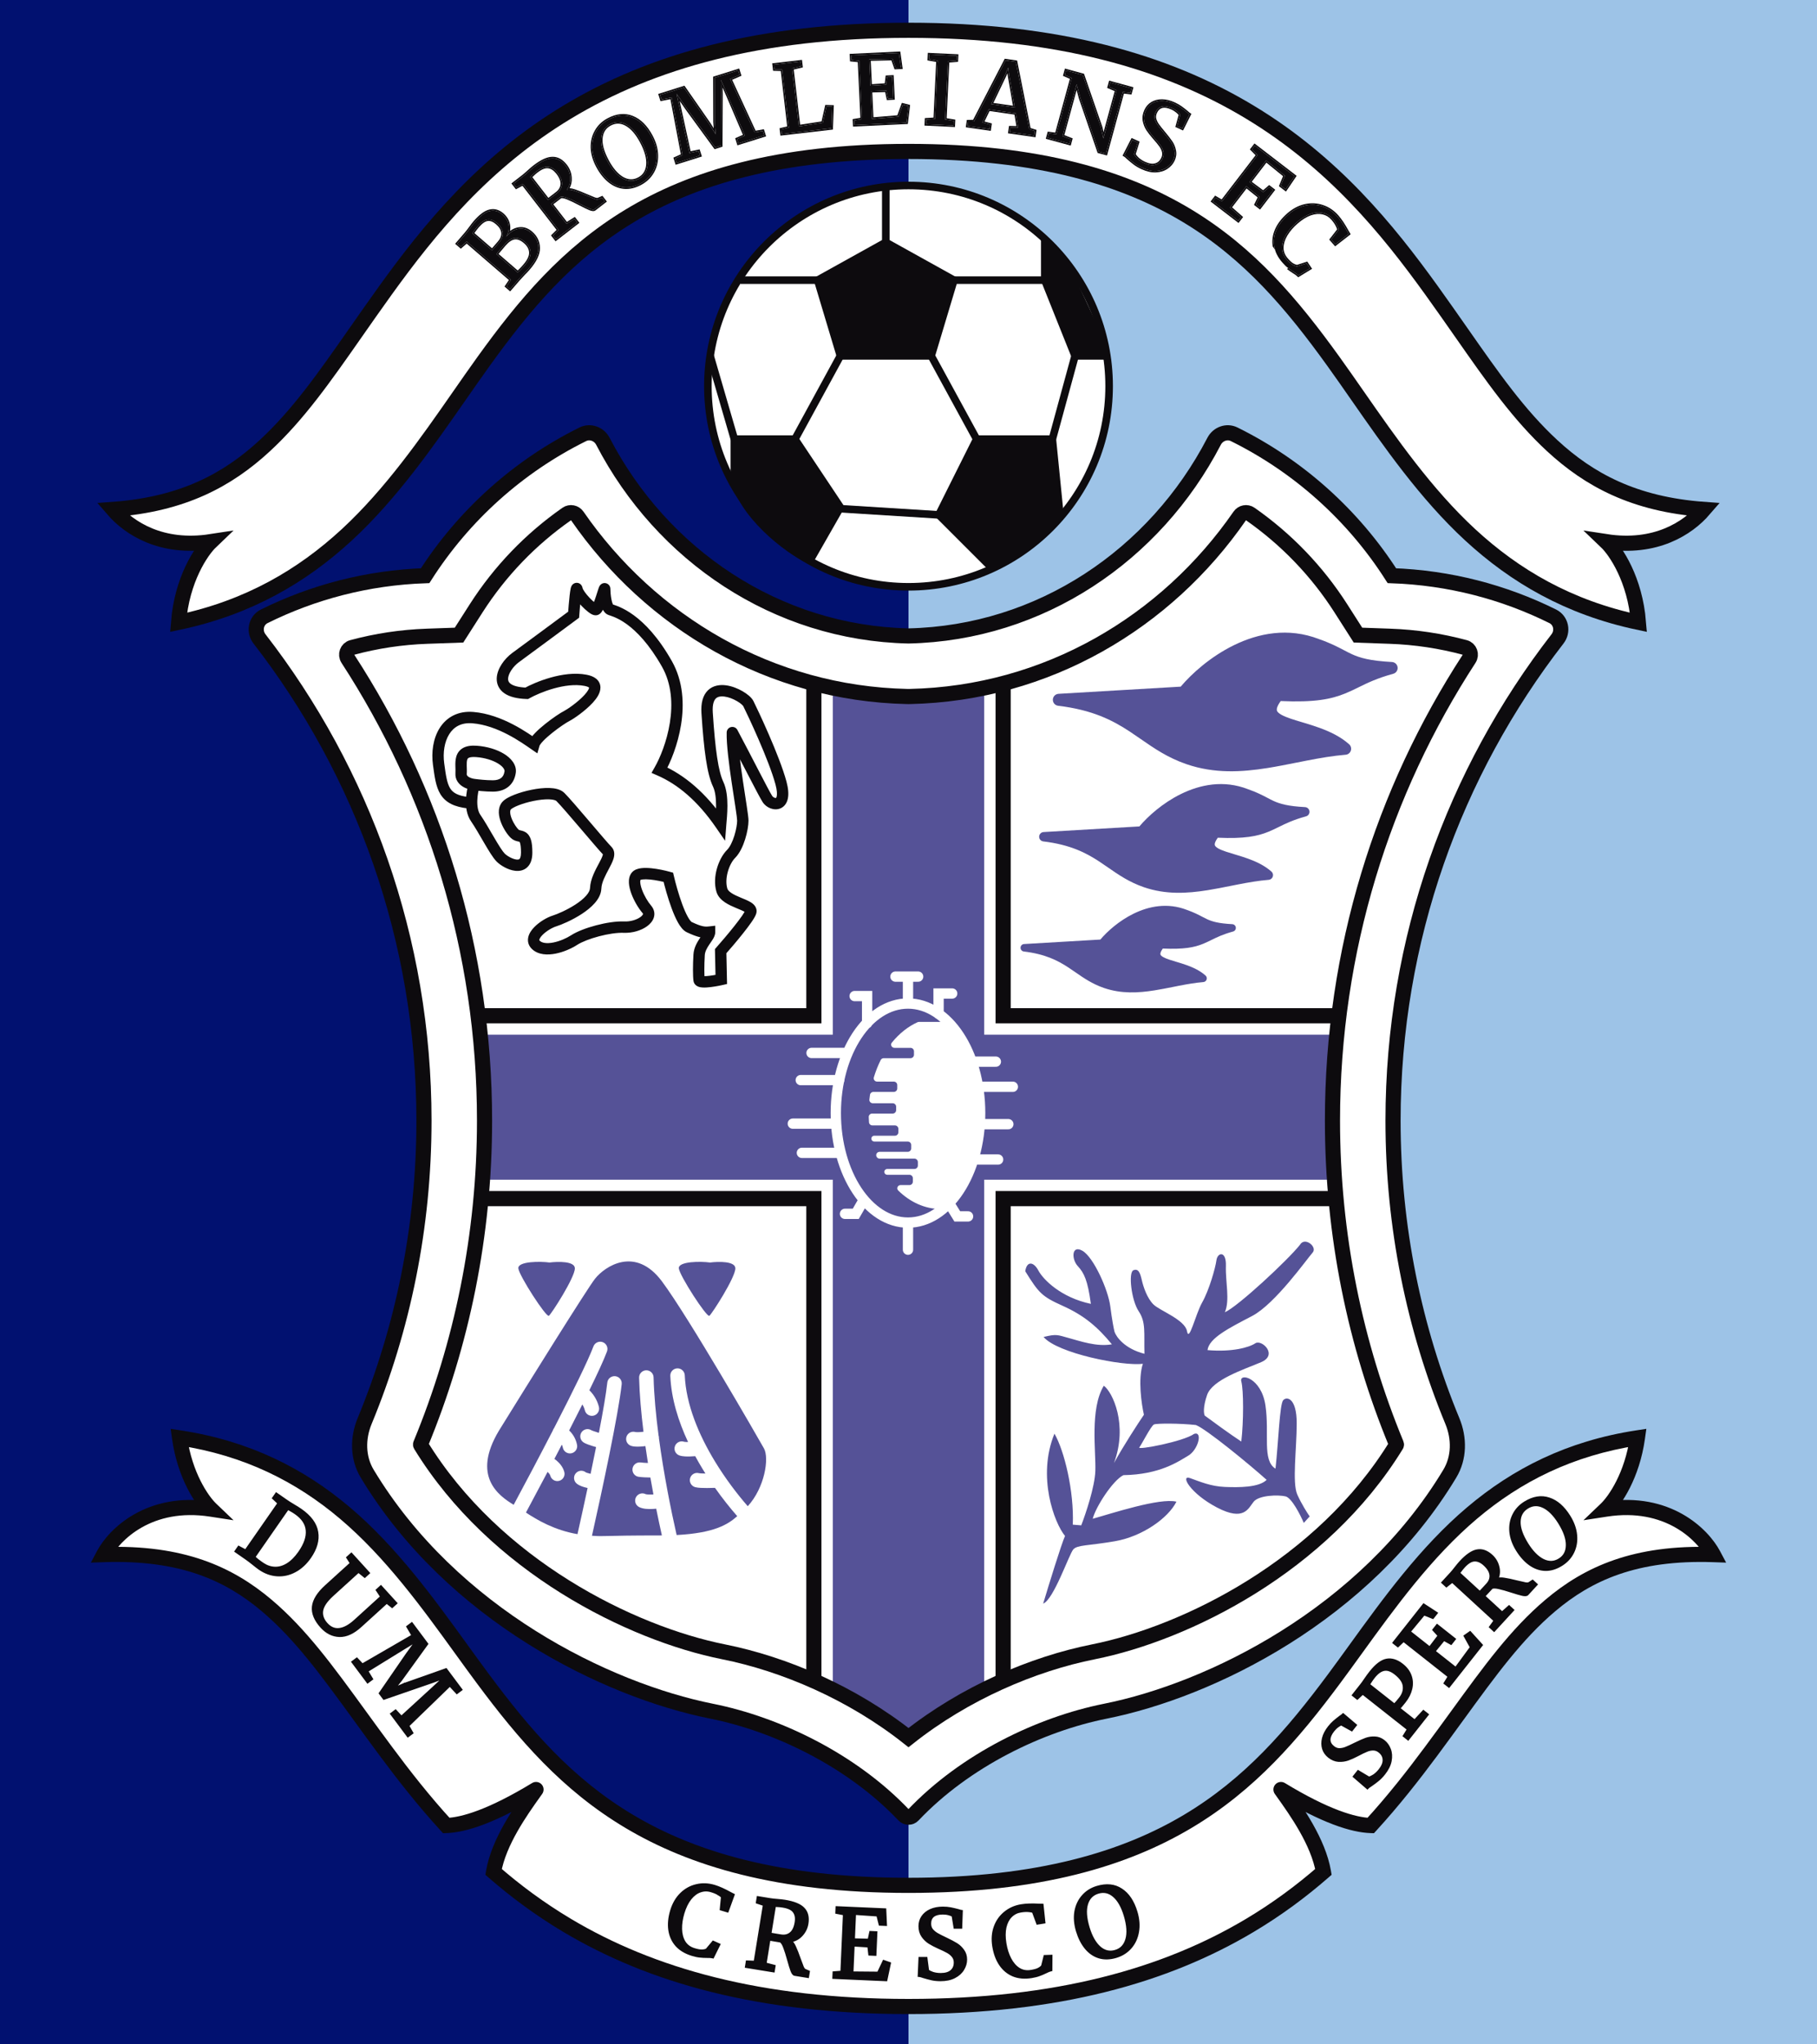 <svg width="120" height="135" viewBox="0 0 120 135" fill="none" xmlns="http://www.w3.org/2000/svg">
<rect width="120" height="135" fill="#9DC3E7"/>
<rect width="60" height="135" fill="#011170"/>
<path d="M13.932 99.654C9.857 99.027 7.554 101.332 6.848 102.659C12.005 102.485 15.122 103.913 17.612 106.018C19.845 107.907 21.585 110.301 23.746 113.274C24.294 114.027 24.869 114.818 25.485 115.648C26.674 117.245 27.975 118.913 29.474 120.55C30.61 120.512 32.463 119.956 35.401 118.171L35.268 118.357C34.395 119.581 32.939 121.622 32.596 123.61C34.042 124.871 35.652 126.07 37.473 127.155C43.013 130.453 50.17 132.5 60 132.5C69.83 132.5 76.987 130.453 82.527 127.155C84.348 126.07 85.958 124.871 87.404 123.61C87.061 121.622 85.605 119.581 84.732 118.357L84.6 118.171C87.537 119.956 89.39 120.512 90.526 120.55C92.025 118.913 93.326 117.245 94.514 115.648C95.131 114.818 95.706 114.027 96.254 113.274L96.254 113.274C98.415 110.3 100.155 107.907 102.388 106.018C104.878 103.913 107.995 102.485 113.152 102.659C112.446 101.332 110.144 99.027 106.068 99.654C106.676 99.073 107.795 97.421 108.14 94.949C103.676 95.631 100.171 97.416 97.223 99.909C94.174 102.487 91.725 105.873 89.523 108.918C89.036 109.59 88.561 110.247 88.095 110.874C85.374 114.533 82.554 117.828 78.434 120.281C74.353 122.71 68.671 124.5 60 124.5C51.329 124.5 45.647 122.71 41.566 120.281C37.447 117.828 34.626 114.533 31.905 110.874C31.439 110.247 30.964 109.59 30.477 108.918C28.275 105.873 25.826 102.487 22.777 99.909C19.829 97.416 16.324 95.631 11.86 94.949C12.205 97.421 13.324 99.073 13.932 99.654Z" fill="white"/>
<path d="M6.848 102.659L6.407 102.424L6.001 103.188L6.865 103.159L6.848 102.659ZM13.932 99.654L13.857 100.149L15.425 100.39L14.278 99.293L13.932 99.654ZM17.612 106.018L17.935 105.636V105.636L17.612 106.018ZM23.746 113.274L24.151 112.98L23.746 113.274ZM25.485 115.648L25.084 115.946L25.485 115.648ZM29.474 120.55L29.105 120.887L29.261 121.057L29.491 121.049L29.474 120.55ZM35.401 118.171L35.808 118.461C35.945 118.268 35.928 118.004 35.767 117.83C35.605 117.657 35.344 117.62 35.141 117.744L35.401 118.171ZM35.268 118.357L35.675 118.648L35.675 118.647L35.268 118.357ZM32.596 123.61L32.104 123.525L32.056 123.802L32.268 123.987L32.596 123.61ZM37.473 127.155L37.729 126.725H37.729L37.473 127.155ZM41.566 120.281L41.822 119.851V119.851L41.566 120.281ZM31.905 110.874L32.306 110.575L31.905 110.874ZM30.477 108.918L30.072 109.211L30.477 108.918ZM22.777 99.909L23.1 99.528H23.1L22.777 99.909ZM11.86 94.949L11.935 94.455L11.271 94.354L11.364 95.019L11.86 94.949ZM113.152 102.659L113.135 103.159L113.999 103.188L113.593 102.424L113.152 102.659ZM106.068 99.654L105.722 99.293L104.575 100.39L106.144 100.149L106.068 99.654ZM102.388 106.018L102.711 106.4V106.4L102.388 106.018ZM96.254 113.274L95.864 112.961L95.856 112.97L95.85 112.98L96.254 113.274ZM96.254 113.274L96.644 113.586L96.652 113.577L96.659 113.568L96.254 113.274ZM94.514 115.648L94.916 115.946L94.514 115.648ZM90.526 120.55L90.509 121.049L90.739 121.057L90.895 120.887L90.526 120.55ZM84.6 118.171L84.859 117.744C84.656 117.62 84.395 117.657 84.233 117.83C84.072 118.004 84.055 118.268 84.192 118.461L84.6 118.171ZM84.732 118.357L84.325 118.647L84.325 118.648L84.732 118.357ZM87.404 123.61L87.732 123.987L87.944 123.802L87.896 123.525L87.404 123.61ZM82.527 127.155L82.271 126.725L82.527 127.155ZM78.434 120.281L78.178 119.851V119.851L78.434 120.281ZM88.095 110.874L87.694 110.575L88.095 110.874ZM89.523 108.918L89.928 109.211L89.523 108.918ZM97.223 99.909L96.9 99.528V99.528L97.223 99.909ZM108.14 94.949L108.636 95.019L108.729 94.354L108.065 94.455L108.14 94.949ZM7.29 102.894C7.915 101.717 10.03 99.56 13.857 100.149L14.008 99.16C9.684 98.495 7.192 100.946 6.407 102.424L7.29 102.894ZM17.935 105.636C15.349 103.451 12.111 101.981 6.831 102.159L6.865 103.159C11.9 102.988 14.895 104.376 17.289 106.4L17.935 105.636ZM24.151 112.98C21.998 110.018 20.223 107.571 17.935 105.636L17.289 106.4C19.468 108.242 21.172 110.583 23.342 113.568L24.151 112.98ZM25.887 115.349C25.272 114.523 24.698 113.734 24.151 112.98L23.342 113.568C23.889 114.321 24.466 115.114 25.084 115.946L25.887 115.349ZM29.843 120.212C28.36 118.593 27.07 116.941 25.887 115.349L25.084 115.946C26.277 117.55 27.59 119.232 29.105 120.887L29.843 120.212ZM35.141 117.744C32.23 119.513 30.465 120.016 29.457 120.05L29.491 121.049C30.755 121.007 32.697 120.399 35.66 118.598L35.141 117.744ZM35.675 118.647L35.808 118.461L34.993 117.881L34.86 118.067L35.675 118.647ZM33.089 123.695C33.409 121.841 34.786 119.894 35.675 118.648L34.861 118.067C34.005 119.267 32.47 121.404 32.104 123.525L33.089 123.695ZM37.729 126.725C35.936 125.657 34.35 124.476 32.925 123.233L32.268 123.987C33.734 125.266 35.368 126.483 37.218 127.584L37.729 126.725ZM60 132C50.242 132 43.178 129.969 37.729 126.725L37.218 127.584C42.849 130.937 50.097 133 60 133V132ZM41.31 120.71C45.482 123.194 51.256 125 60 125V124C51.401 124 45.811 122.226 41.822 119.851L41.31 120.71ZM31.504 111.172C34.236 114.847 37.104 118.206 41.31 120.71L41.822 119.851C37.789 117.45 35.016 114.219 32.306 110.575L31.504 111.172ZM30.072 109.211C30.558 109.883 31.035 110.542 31.504 111.172L32.306 110.575C31.842 109.951 31.369 109.298 30.882 108.625L30.072 109.211ZM22.454 100.291C25.448 102.823 27.863 106.157 30.072 109.211L30.882 108.625C28.686 105.589 26.203 102.151 23.1 99.528L22.454 100.291ZM11.784 95.444C16.15 96.11 19.571 97.853 22.454 100.291L23.1 99.528C20.087 96.98 16.498 95.151 11.935 94.455L11.784 95.444ZM14.278 99.293C13.755 98.793 12.686 97.246 12.355 94.88L11.364 95.019C11.725 97.596 12.893 99.352 13.587 100.016L14.278 99.293ZM113.593 102.424C112.808 100.946 110.316 98.495 105.991 99.16L106.144 100.149C109.971 99.56 112.085 101.717 112.71 102.894L113.593 102.424ZM102.711 106.4C105.105 104.376 108.1 102.988 113.135 103.159L113.169 102.159C107.889 101.981 104.651 103.451 102.065 105.636L102.711 106.4ZM96.644 113.586L96.644 113.586L95.864 112.961L95.864 112.961L96.644 113.586ZM96.659 113.568C98.828 110.583 100.532 108.242 102.711 106.4L102.065 105.636C99.777 107.571 98.002 110.018 95.85 112.98L96.659 113.568ZM94.916 115.946C95.534 115.114 96.111 114.321 96.658 113.568L95.85 112.98C95.302 113.734 94.728 114.523 94.113 115.349L94.916 115.946ZM90.895 120.887C92.41 119.232 93.723 117.55 94.916 115.946L94.113 115.349C92.93 116.941 91.64 118.593 90.157 120.212L90.895 120.887ZM84.34 118.598C87.303 120.399 89.245 121.007 90.509 121.049L90.543 120.05C89.534 120.016 87.77 119.513 84.859 117.744L84.34 118.598ZM85.14 118.067L85.007 117.881L84.192 118.461L84.325 118.647L85.14 118.067ZM87.896 123.525C87.53 121.404 85.996 119.267 85.139 118.067L84.325 118.648C85.214 119.894 86.591 121.841 86.911 123.695L87.896 123.525ZM82.782 127.584C84.632 126.483 86.266 125.266 87.732 123.987L87.075 123.233C85.65 124.476 84.064 125.657 82.271 126.725L82.782 127.584ZM60 133C69.903 133 77.151 130.937 82.782 127.584L82.271 126.725C76.822 129.969 69.758 132 60 132V133ZM78.178 119.851C74.189 122.226 68.599 124 60 124V125C68.744 125 74.518 123.194 78.69 120.71L78.178 119.851ZM87.694 110.575C84.984 114.219 82.211 117.45 78.178 119.851L78.69 120.71C82.896 118.206 85.763 114.847 88.496 111.172L87.694 110.575ZM89.118 108.625C88.631 109.298 88.158 109.951 87.694 110.575L88.496 111.172C88.965 110.542 89.442 109.883 89.928 109.211L89.118 108.625ZM96.9 99.528C93.797 102.151 91.314 105.589 89.118 108.625L89.928 109.211C92.137 106.157 94.552 102.823 97.546 100.291L96.9 99.528ZM108.065 94.455C103.502 95.151 99.913 96.98 96.9 99.528L97.546 100.291C100.429 97.853 103.85 96.11 108.216 95.444L108.065 94.455ZM106.413 100.016C107.107 99.352 108.275 97.596 108.636 95.019L107.645 94.88C107.314 97.246 106.245 98.793 105.722 99.293L106.413 100.016Z" fill="#0D0B0E"/>
<path d="M72.576 129.271L72.577 129.271C72.925 129.376 73.305 129.365 73.717 129.242C74.105 129.125 74.427 128.922 74.681 128.633L74.682 128.633C74.939 128.339 75.102 127.987 75.173 127.578C75.247 127.163 75.213 126.721 75.072 126.251C74.863 125.555 74.532 125.054 74.074 124.757C73.617 124.452 73.071 124.398 72.442 124.587C72.058 124.702 71.74 124.904 71.489 125.192C71.238 125.476 71.076 125.821 71.004 126.226L71.004 126.226L71.004 126.226C70.936 126.63 70.972 127.064 71.11 127.525C71.246 127.977 71.438 128.356 71.688 128.66L71.688 128.66C71.937 128.96 72.233 129.165 72.576 129.271ZM71.805 125.746L71.805 125.746C71.921 125.358 72.161 125.112 72.528 125.002C72.903 124.89 73.239 124.963 73.541 125.224L73.541 125.224C73.845 125.484 74.088 125.907 74.266 126.5C74.458 127.141 74.491 127.659 74.373 128.058L74.373 128.058C74.258 128.454 74.021 128.703 73.659 128.811C73.288 128.923 72.951 128.846 72.642 128.578C72.334 128.302 72.089 127.873 71.912 127.284C71.72 126.643 71.687 126.132 71.805 125.746Z" fill="#0D0B0E" stroke="#0D0B0E" stroke-width="0.1"/>
<path d="M66.907 130.469L66.907 130.47C67.267 130.614 67.675 130.648 68.131 130.574C68.337 130.54 68.507 130.498 68.641 130.446C68.778 130.398 68.917 130.34 69.058 130.27L69.058 130.27C69.216 130.19 69.333 130.144 69.412 130.127L69.451 130.119L69.451 130.078L69.457 129.186L69.457 129.133L69.405 129.135L69.012 129.149L68.974 129.15L68.965 129.187L68.808 129.817C68.744 129.89 68.661 129.952 68.558 130.003L68.557 130.004C68.456 130.055 68.3 130.099 68.085 130.134C67.79 130.182 67.531 130.134 67.304 129.991C67.074 129.843 66.884 129.624 66.734 129.333C66.584 129.041 66.478 128.706 66.416 128.326C66.352 127.927 66.353 127.578 66.418 127.277C66.488 126.975 66.61 126.74 66.782 126.568L66.782 126.568L66.782 126.568C66.954 126.392 67.165 126.283 67.416 126.243C67.617 126.21 67.787 126.201 67.926 126.215L67.926 126.215L67.927 126.215C68.062 126.223 68.154 126.244 68.21 126.273L68.483 127.008L68.497 127.047L68.538 127.04L68.948 126.974L68.994 126.966L68.989 126.919L68.872 125.808L68.867 125.764L68.823 125.763L68.616 125.759C68.158 125.733 67.769 125.745 67.45 125.797C67.026 125.865 66.658 126.028 66.348 126.284C66.037 126.536 65.813 126.858 65.675 127.248C65.537 127.639 65.507 128.067 65.582 128.531C65.66 129.01 65.81 129.416 66.035 129.748C66.261 130.08 66.551 130.321 66.907 130.469Z" fill="#0D0B0E" stroke="#0D0B0E" stroke-width="0.1"/>
<path d="M60.97 130.571L60.97 130.571L60.973 130.572C61.176 130.634 61.364 130.684 61.535 130.722C61.709 130.76 61.904 130.779 62.122 130.779C62.483 130.779 62.794 130.714 63.05 130.581L63.051 130.581C63.309 130.445 63.503 130.272 63.628 130.06C63.756 129.851 63.821 129.631 63.821 129.402C63.821 129.161 63.757 128.952 63.626 128.777C63.502 128.603 63.353 128.462 63.177 128.355C63.006 128.25 62.785 128.134 62.516 128.005L62.515 128.005C62.226 127.869 62.017 127.762 61.887 127.685C61.76 127.609 61.653 127.518 61.566 127.412C61.487 127.31 61.447 127.183 61.447 127.027C61.447 126.812 61.515 126.654 61.645 126.545C61.782 126.436 61.986 126.377 62.265 126.377C62.414 126.377 62.549 126.395 62.672 126.431L62.672 126.431L62.673 126.431C62.737 126.449 62.79 126.467 62.83 126.486C62.862 126.5 62.885 126.514 62.9 126.526L63.021 127.271L63.028 127.313H63.071H63.449H63.497L63.499 127.265L63.536 126.223L63.538 126.178L63.493 126.172C63.44 126.164 63.373 126.147 63.292 126.118L63.292 126.118L63.288 126.117C63.101 126.068 62.933 126.028 62.783 125.999C62.634 125.969 62.463 125.954 62.271 125.954C61.959 125.954 61.684 126.007 61.444 126.114L61.444 126.114L61.444 126.114C61.21 126.221 61.026 126.369 60.897 126.559L60.897 126.559L60.897 126.559C60.771 126.746 60.708 126.958 60.708 127.195C60.708 127.456 60.772 127.683 60.903 127.874L60.903 127.874L60.904 127.875C61.035 128.058 61.188 128.205 61.364 128.316L61.364 128.316C61.54 128.425 61.745 128.531 61.978 128.636L61.978 128.636C62.234 128.747 62.432 128.843 62.575 128.925L62.575 128.925C62.719 129.005 62.831 129.1 62.913 129.209L62.913 129.209L62.914 129.21C62.997 129.316 63.039 129.443 63.039 129.594C63.039 129.83 62.961 130.009 62.809 130.139L62.809 130.139L62.809 130.139C62.66 130.269 62.436 130.338 62.128 130.338C61.943 130.338 61.772 130.314 61.617 130.266C61.473 130.217 61.371 130.164 61.307 130.109L61.205 129.321L61.199 129.278H61.155H60.758H60.71L60.708 129.325L60.659 130.448L60.656 130.496L60.705 130.5C60.76 130.503 60.847 130.526 60.97 130.571Z" fill="#0D0B0E" stroke="#0D0B0E" stroke-width="0.1"/>
<path d="M56.412 128.049L56.484 126.404L57.932 126.503L58.076 127.076L58.085 127.112L58.122 127.114L58.475 127.13L58.53 127.132L58.527 127.077L58.483 126.114L58.481 126.068L58.435 126.066L55.282 125.927L55.233 125.925L55.23 125.975L55.217 126.284L55.215 126.327L55.257 126.336L55.719 126.424L55.553 130.189L55.081 130.225L55.036 130.229L55.035 130.273L55.021 130.576L55.019 130.626L55.069 130.629L58.507 130.78L58.549 130.782L58.558 130.741L58.785 129.671L58.794 129.628L58.753 129.613L58.392 129.486L58.349 129.471L58.33 129.511L57.981 130.249L56.316 130.234L56.392 128.491L57.334 128.549L57.392 129.044L57.397 129.087L57.439 129.089L57.78 129.104L57.83 129.106L57.832 129.056L57.895 127.631L57.897 127.581L57.847 127.579L57.507 127.564L57.464 127.562L57.455 127.603L57.355 128.073L56.412 128.049Z" fill="#0D0B0E" stroke="#0D0B0E" stroke-width="0.1"/>
<path d="M52.086 129.424C52.172 129.74 52.245 129.976 52.304 130.132C52.363 130.284 52.425 130.365 52.49 130.375L53.285 130.505L53.335 130.513L53.343 130.463L53.383 130.213L53.155 130.113C53.095 130.091 53.04 130.021 52.988 129.903L52.086 129.424ZM52.086 129.424C51.991 129.078 51.904 128.802 51.824 128.597L52.086 129.424ZM49.352 129.508L49.308 129.506L49.301 129.55L49.252 129.85L49.244 129.899L49.294 129.907L51.062 130.194L51.112 130.202L51.12 130.153L51.168 129.853L51.176 129.808L51.132 129.797L50.58 129.649L50.83 128.104C50.946 128.126 51.184 128.166 51.545 128.225C51.627 128.289 51.706 128.414 51.777 128.613L51.777 128.613L51.778 128.615C51.856 128.818 51.943 129.092 52.037 129.437L52.037 129.437C52.124 129.753 52.198 129.991 52.257 130.149L52.257 130.149L52.257 130.15C52.287 130.228 52.32 130.291 52.355 130.337C52.39 130.382 52.431 130.417 52.482 130.425L53.327 130.562L53.376 130.57L53.384 130.521L53.433 130.221L53.439 130.182L53.403 130.167L53.175 130.067L53.175 130.067L53.172 130.066C53.134 130.051 53.085 129.999 53.034 129.884C52.986 129.768 52.918 129.587 52.829 129.338C52.714 129.01 52.613 128.751 52.525 128.563C52.459 128.412 52.381 128.288 52.288 128.195C52.549 128.14 52.772 128.013 52.954 127.816C53.163 127.594 53.292 127.333 53.341 127.034C53.41 126.607 53.33 126.265 53.09 126.017C52.857 125.767 52.433 125.598 51.831 125.501C51.714 125.482 51.552 125.464 51.345 125.447L51.345 125.447C51.147 125.432 50.992 125.415 50.88 125.396L50.078 125.266L50.029 125.258L50.021 125.308L49.972 125.608L49.966 125.649L50.006 125.663L50.43 125.806L49.826 129.527L49.352 129.508ZM52.417 126.265L52.417 126.265L52.418 126.266C52.538 126.433 52.578 126.657 52.531 126.946C52.477 127.279 52.364 127.508 52.198 127.644C52.032 127.78 51.828 127.83 51.578 127.79L51.23 127.733C51.078 127.709 50.968 127.69 50.9 127.676L51.193 125.873C51.222 125.876 51.261 125.878 51.309 125.881L51.309 125.881L51.31 125.881C51.441 125.886 51.571 125.899 51.7 125.92C52.071 125.98 52.304 126.099 52.417 126.265Z" fill="#0D0B0E" stroke="#0D0B0E" stroke-width="0.1"/>
<path d="M44.655 128.482L44.655 128.483C44.916 128.769 45.268 128.978 45.711 129.111C45.91 129.171 46.082 129.208 46.225 129.22C46.369 129.236 46.519 129.244 46.676 129.244L46.677 129.244C46.854 129.241 46.98 129.25 47.057 129.27L47.096 129.279L47.114 129.243L47.51 128.443L47.533 128.396L47.485 128.375L47.126 128.215L47.091 128.2L47.067 128.229L46.65 128.727C46.561 128.764 46.459 128.784 46.343 128.785L46.343 128.785C46.229 128.787 46.069 128.759 45.861 128.696C45.575 128.61 45.363 128.453 45.221 128.226C45.08 127.992 45.004 127.712 44.997 127.385C44.989 127.056 45.041 126.708 45.151 126.341C45.267 125.953 45.421 125.639 45.612 125.398C45.806 125.157 46.019 124.999 46.249 124.919L46.249 124.919L46.249 124.919C46.481 124.836 46.718 124.83 46.961 124.904C47.157 124.962 47.313 125.028 47.432 125.101L47.432 125.102L47.434 125.102C47.55 125.169 47.624 125.228 47.662 125.278L47.586 126.059L47.582 126.1L47.621 126.112L48.019 126.231L48.064 126.245L48.08 126.2L48.461 125.149L48.476 125.108L48.436 125.088L48.252 124.994C47.851 124.769 47.496 124.61 47.187 124.517C46.776 124.394 46.374 124.379 45.983 124.474C45.593 124.564 45.251 124.756 44.956 125.046C44.661 125.338 44.447 125.709 44.311 126.16C44.172 126.624 44.13 127.055 44.187 127.452C44.245 127.849 44.4 128.193 44.655 128.482Z" fill="#0D0B0E" stroke="#0D0B0E" stroke-width="0.1"/>
<path d="M26.912 107.385L26.877 107.412L26.899 107.45L27.218 107.993L23.936 109.893L23.598 109.536L23.567 109.504L23.532 109.531L23.288 109.712L23.248 109.742L23.278 109.782L24.246 111.079L24.276 111.119L24.316 111.089L24.56 110.907L24.596 110.88L24.573 110.841L24.28 110.355L26.617 108.914L26.617 108.914L27.434 108.414L26.861 109.206L26.861 109.206L26.86 109.207L25.082 111.789L25.061 111.818L25.083 111.847L25.324 112.17L25.346 112.199L25.38 112.187L28.598 111.076L28.598 111.076L28.599 111.076L29.235 110.839L28.538 111.487L28.538 111.487L26.511 113.343L26.158 112.964L26.127 112.931L26.091 112.958L25.848 113.14L25.808 113.17L25.838 113.21L26.906 114.641L26.936 114.681L26.976 114.651L27.22 114.469L27.255 114.443L27.233 114.404L26.984 113.965L29.708 111.326L30.141 111.791L30.171 111.824L30.207 111.797L30.456 111.611L30.496 111.581L30.466 111.541L29.49 110.235L29.468 110.205L29.433 110.218L26.678 111.192L26.678 111.191L26.675 111.193L26.118 111.435L26.5 110.957L26.501 110.957L26.502 110.955L28.214 108.585L28.236 108.555L28.214 108.526L27.231 107.209L27.201 107.169L27.161 107.199L26.912 107.385Z" fill="#0D0B0E" stroke="#0D0B0E" stroke-width="0.1"/>
<path d="M16.709 103.298C16.896 103.449 17.032 103.553 17.115 103.611C17.492 103.873 17.888 104.017 18.303 104.043C18.719 104.069 19.116 103.979 19.495 103.774C19.879 103.569 20.212 103.262 20.494 102.856C20.898 102.275 21.059 101.71 20.967 101.164C20.88 100.614 20.511 100.119 19.873 99.676C19.773 99.606 19.62 99.51 19.413 99.386C19.207 99.263 19.053 99.166 18.949 99.093L18.282 98.63L18.241 98.601L18.213 98.642L18.036 98.897L18.011 98.932L18.042 98.962L18.366 99.269L16.214 102.364L15.796 102.142L15.757 102.121L15.731 102.158L15.558 102.407L15.529 102.448L15.57 102.477L16.268 102.962C16.368 103.031 16.515 103.143 16.709 103.298ZM16.709 103.298C16.709 103.298 16.709 103.298 16.709 103.298L16.74 103.259L16.709 103.298C16.709 103.298 16.709 103.298 16.709 103.298ZM18.15 103.509L18.15 103.509C17.88 103.5 17.62 103.412 17.37 103.244L17.218 103.138C17.049 103.021 16.918 102.913 16.823 102.815L19.016 99.66C19.054 99.683 19.096 99.706 19.143 99.727C19.287 99.807 19.407 99.881 19.503 99.948C19.963 100.267 20.205 100.638 20.24 101.057L20.24 101.058C20.28 101.483 20.12 101.959 19.751 102.49C19.506 102.843 19.245 103.103 18.969 103.274C18.696 103.442 18.423 103.519 18.15 103.509Z" fill="#0D0B0E" stroke="#0D0B0E" stroke-width="0.1"/>
<path d="M94.419 108.767L93.126 107.747L94.052 106.63L94.602 106.848L94.636 106.862L94.66 106.833L94.879 106.555L94.912 106.512L94.867 106.482L94.058 105.955L94.02 105.93L93.992 105.966L92.037 108.443L92.006 108.483L92.045 108.514L92.288 108.706L92.322 108.732L92.354 108.703L92.696 108.379L95.654 110.714L95.407 111.119L95.384 111.157L95.419 111.184L95.657 111.372L95.697 111.403L95.728 111.364L97.859 108.663L97.886 108.63L97.857 108.598L97.122 107.789L97.092 107.756L97.056 107.781L96.742 107.999L96.705 108.025L96.727 108.065L97.121 108.779L96.136 110.122L94.766 109.041L95.364 108.311L95.799 108.553L95.837 108.574L95.863 108.541L96.074 108.273L96.105 108.234L96.066 108.203L94.947 107.319L94.907 107.288L94.876 107.328L94.665 107.595L94.639 107.628L94.667 107.66L94.99 108.016L94.419 108.767Z" fill="#0D0B0E" stroke="#0D0B0E" stroke-width="0.1"/>
<path d="M89.607 112.169L89.641 112.195L89.672 112.166L89.999 111.862L92.958 114.197L92.711 114.601L92.687 114.639L92.722 114.666L92.961 114.855L93 114.886L93.031 114.846L94.287 113.255L94.318 113.216L94.279 113.185L94.04 112.996L94.004 112.968L93.973 113.002L93.424 113.592L92.433 112.81C92.462 112.78 92.502 112.736 92.553 112.68L92.553 112.68L92.554 112.679C92.634 112.584 92.712 112.489 92.786 112.394C93.008 112.114 93.153 111.824 93.221 111.525C93.291 111.223 93.277 110.931 93.177 110.65C93.077 110.369 92.892 110.124 92.626 109.914C92.272 109.634 91.921 109.519 91.577 109.582C91.233 109.644 90.874 109.919 90.497 110.39L90.497 110.39L90.497 110.39C90.373 110.547 90.248 110.719 90.122 110.905L90.122 110.905L90.122 110.905C90.043 111.025 89.958 111.143 89.866 111.259L89.356 111.906L89.325 111.946L89.364 111.976L89.607 112.169ZM92.692 111.353L92.692 111.353L92.692 111.354C92.721 111.621 92.64 111.877 92.445 112.125C92.291 112.32 92.172 112.457 92.088 112.538L90.432 111.231C90.451 111.203 90.476 111.166 90.507 111.119L90.507 111.119L90.507 111.118C90.586 110.992 90.665 110.878 90.746 110.776C90.976 110.485 91.199 110.327 91.415 110.288L91.415 110.288L91.416 110.288C91.626 110.247 91.866 110.326 92.139 110.541C92.488 110.817 92.667 111.088 92.692 111.353Z" fill="#0D0B0E" stroke="#0D0B0E" stroke-width="0.1"/>
<path d="M90.562 117.915L90.562 117.915L90.565 117.914C90.74 117.793 90.895 117.676 91.03 117.565C91.168 117.453 91.304 117.311 91.439 117.14C91.663 116.856 91.804 116.572 91.859 116.289L91.859 116.288C91.912 116.001 91.896 115.742 91.808 115.512C91.723 115.282 91.591 115.095 91.411 114.953C91.222 114.804 91.018 114.725 90.799 114.719C90.586 114.708 90.382 114.738 90.19 114.81C90.002 114.88 89.773 114.981 89.505 115.113L89.505 115.113C89.219 115.255 89.006 115.353 88.865 115.407C88.727 115.461 88.589 115.488 88.451 115.49C88.323 115.489 88.198 115.442 88.076 115.346C87.906 115.212 87.825 115.061 87.82 114.891C87.819 114.716 87.899 114.52 88.072 114.301C88.164 114.184 88.262 114.088 88.367 114.014L88.367 114.014L88.367 114.014C88.421 113.974 88.468 113.945 88.507 113.924C88.538 113.908 88.563 113.899 88.582 113.894L89.243 114.261L89.28 114.281L89.306 114.248L89.54 113.951L89.57 113.913L89.533 113.882L88.739 113.208L88.704 113.178L88.672 113.209C88.633 113.247 88.578 113.288 88.505 113.334L88.505 113.334L88.502 113.336C88.347 113.452 88.212 113.56 88.096 113.66C87.981 113.758 87.863 113.883 87.744 114.034C87.551 114.279 87.421 114.528 87.357 114.782L87.357 114.782L87.357 114.782C87.296 115.032 87.298 115.268 87.367 115.488L87.367 115.488L87.367 115.488C87.436 115.702 87.564 115.883 87.749 116.029C87.954 116.191 88.172 116.281 88.403 116.297L88.403 116.297L88.405 116.297C88.629 116.307 88.84 116.278 89.036 116.209L89.036 116.209C89.231 116.138 89.441 116.044 89.667 115.925L89.667 115.925C89.913 115.793 90.112 115.697 90.264 115.636L90.264 115.635C90.416 115.572 90.56 115.543 90.696 115.546L90.696 115.546L90.698 115.546C90.832 115.547 90.959 115.592 91.077 115.686C91.262 115.832 91.355 116.004 91.362 116.204L91.362 116.204L91.362 116.205C91.372 116.402 91.287 116.62 91.097 116.862C90.982 117.007 90.857 117.126 90.723 117.219C90.595 117.301 90.491 117.348 90.408 117.364L89.726 116.957L89.689 116.934L89.661 116.969L89.415 117.28L89.386 117.318L89.422 117.349L90.272 118.083L90.309 118.115L90.342 118.079C90.379 118.039 90.45 117.984 90.562 117.915Z" fill="#0D0B0E" stroke="#0D0B0E" stroke-width="0.1"/>
<path d="M99.842 105.078C100.153 105.178 100.39 105.247 100.553 105.284C100.712 105.319 100.814 105.311 100.859 105.263L101.404 104.669L101.438 104.632L101.401 104.599L101.214 104.427L101.005 104.563C100.954 104.6 100.865 104.608 100.738 104.588L99.842 105.078ZM99.842 105.078C99.501 104.966 99.222 104.887 99.007 104.841L99.842 105.078ZM98.409 107.407L98.383 107.443L98.416 107.473L98.64 107.678L98.677 107.712L98.711 107.675L99.923 106.356L99.957 106.319L99.92 106.285L99.696 106.08L99.663 106.049L99.629 106.079L99.202 106.459L98.049 105.401C98.131 105.317 98.296 105.139 98.543 104.87C98.641 104.837 98.789 104.84 98.995 104.89L98.995 104.89L98.996 104.89C99.209 104.936 99.486 105.014 99.826 105.125L99.826 105.125C100.138 105.226 100.377 105.296 100.541 105.333L100.541 105.333L100.542 105.333C100.624 105.351 100.695 105.359 100.752 105.354C100.809 105.35 100.861 105.334 100.896 105.296L101.474 104.666L101.508 104.629L101.471 104.596L101.248 104.39L101.219 104.364L101.187 104.385L100.977 104.521L100.977 104.521L100.975 104.523C100.942 104.547 100.872 104.559 100.747 104.538C100.624 104.515 100.435 104.472 100.178 104.41C99.841 104.325 99.569 104.267 99.364 104.237C99.201 104.209 99.055 104.207 98.927 104.233C99.024 103.984 99.04 103.729 98.975 103.468C98.905 103.172 98.758 102.92 98.535 102.715C98.217 102.423 97.887 102.302 97.548 102.365C97.211 102.423 96.837 102.685 96.424 103.134C96.344 103.221 96.24 103.346 96.112 103.51L96.112 103.51C95.991 103.667 95.891 103.787 95.815 103.871L95.265 104.469L95.231 104.506L95.268 104.54L95.492 104.745L95.523 104.774L95.556 104.748L95.91 104.472L98.686 107.022L98.409 107.407ZM97.385 103.064L97.385 103.064L97.387 103.064C97.591 103.056 97.801 103.145 98.017 103.343C98.265 103.571 98.394 103.792 98.417 104.005C98.439 104.219 98.368 104.417 98.198 104.603L97.959 104.863C97.855 104.977 97.778 105.058 97.73 105.107L96.384 103.871C96.403 103.848 96.427 103.817 96.455 103.779L96.455 103.779L96.456 103.778C96.532 103.671 96.614 103.57 96.702 103.474C96.956 103.197 97.184 103.068 97.385 103.064Z" fill="#0D0B0E" stroke="#0D0B0E" stroke-width="0.1"/>
<path d="M102.048 103.686L102.049 103.686C102.412 103.695 102.776 103.585 103.141 103.358C103.485 103.143 103.742 102.863 103.912 102.517L103.912 102.517C104.082 102.166 104.148 101.783 104.109 101.37C104.071 100.95 103.922 100.532 103.662 100.116C103.278 99.5 102.827 99.104 102.306 98.937C101.785 98.763 101.244 98.855 100.688 99.202C100.347 99.414 100.093 99.692 99.927 100.036C99.759 100.376 99.694 100.751 99.731 101.161L99.731 101.161L99.731 101.161C99.771 101.57 99.92 101.978 100.175 102.387C100.424 102.787 100.71 103.102 101.03 103.33L101.031 103.33C101.35 103.554 101.689 103.674 102.048 103.686ZM100.377 100.488L100.377 100.488C100.387 100.083 100.555 99.783 100.88 99.58C101.212 99.373 101.555 99.355 101.915 99.528L101.916 99.528C102.277 99.699 102.622 100.043 102.95 100.568C103.304 101.136 103.472 101.627 103.462 102.043L103.462 102.043C103.457 102.455 103.293 102.758 102.972 102.958C102.644 103.163 102.299 103.177 101.93 103C101.559 102.815 101.211 102.465 100.885 101.943C100.531 101.375 100.365 100.891 100.377 100.488Z" fill="#0D0B0E" stroke="#0D0B0E" stroke-width="0.1"/>
<path d="M20.649 106.091L20.649 106.091L20.649 106.092C20.603 106.542 20.794 106.996 21.209 107.452C21.558 107.836 21.962 108.038 22.419 108.051C22.878 108.064 23.349 107.845 23.832 107.406L25.539 105.855L25.866 106.113L25.899 106.14L25.93 106.111L26.16 105.903L26.197 105.869L26.163 105.832L25.192 104.763L25.158 104.726L25.121 104.759L24.892 104.968L24.86 104.997L24.884 105.032L25.15 105.436L23.425 107.004C23.055 107.34 22.716 107.521 22.407 107.556L22.407 107.556C22.105 107.594 21.833 107.483 21.589 107.215C21.345 106.945 21.249 106.663 21.293 106.364C21.341 106.067 21.564 105.731 21.977 105.355L23.675 103.813L24.056 104.121L24.089 104.148L24.121 104.119L24.35 103.911L24.387 103.877L24.354 103.84L23.241 102.615L23.207 102.578L23.17 102.612L22.94 102.82L22.909 102.849L22.932 102.884L23.15 103.225L21.497 104.726C20.988 105.189 20.701 105.643 20.649 106.091Z" fill="#0D0B0E" stroke="#0D0B0E" stroke-width="0.1"/>
<path d="M60 41.995C68.727 41.805 76.284 36.655 80.183 29.141C80.434 28.657 81.018 28.437 81.507 28.678C85.772 30.787 89.376 34.031 91.923 38.016C95.73 38.149 99.328 39.1 102.549 40.699C103.106 40.976 103.244 41.696 102.863 42.188C96.053 50.981 92 62.017 92 74C92 81.026 93.394 87.727 95.919 93.841C96.387 94.972 96.382 96.264 95.75 97.313C90.149 106.62 79.945 111.611 73 113C68.702 113.86 63.748 116.233 60.301 119.87C60.222 119.953 60.114 120 60 120C59.886 120 59.778 119.953 59.699 119.87C56.252 116.233 51.298 113.86 47 113C40.055 111.611 29.851 106.62 24.25 97.313C23.619 96.264 23.613 94.972 24.081 93.841C26.607 87.727 28 81.026 28 74C28 62.017 23.947 50.981 17.137 42.188C16.756 41.696 16.895 40.976 17.451 40.699C20.672 39.1 24.27 38.149 28.077 38.016C30.624 34.031 34.228 30.787 38.493 28.678C38.982 28.437 39.566 28.657 39.817 29.141C43.716 36.655 51.273 41.805 60 41.995Z" fill="white" stroke="#0D0B0E"/>
<path fill-rule="evenodd" clip-rule="evenodd" d="M88.284 68.326H65V45.43C63.41 45.765 61.768 45.957 60.087 45.994L60 45.995L59.913 45.994C58.232 45.957 56.59 45.765 55 45.43V68.326H31.716C31.904 70.192 32 72.085 32 74C32 75.311 31.955 76.612 31.866 77.901H55V111.582C56.738 112.449 58.435 113.505 60 114.744C61.565 113.505 63.262 112.449 65 111.582V77.901H88.134C88.045 76.612 88 75.311 88 74C88 72.085 88.096 70.192 88.284 68.326Z" fill="#555297"/>
<path fill-rule="evenodd" clip-rule="evenodd" d="M88.488 66.576H66.75V45C66.419 45.093 66.086 45.18 65.75 45.261V67.076V67.576H66.25H88.365C88.403 67.241 88.444 66.908 88.488 66.576ZM88.191 78.651H66.25H65.75V79.151V111.221C66.082 111.066 66.416 110.918 66.75 110.777V79.651H88.282C88.249 79.318 88.218 78.985 88.191 78.651ZM53.25 110.777C53.584 110.918 53.917 111.066 54.25 111.221V79.151V78.651H53.75H31.809C31.782 78.985 31.752 79.318 31.718 79.651H53.25V110.777ZM31.512 66.576C31.556 66.908 31.597 67.241 31.635 67.576H53.75H54.25V67.076V45.261C53.914 45.18 53.581 45.093 53.25 45V66.576H31.512Z" fill="#0D0B0E"/>
<path fill-rule="evenodd" clip-rule="evenodd" d="M82.568 33.941C82.342 33.783 82.031 33.846 81.875 34.073C77.02 41.099 69.122 45.797 60.087 45.994L60 45.995L59.913 45.994C50.878 45.797 42.98 41.099 38.125 34.073C37.968 33.846 37.658 33.783 37.432 33.941C35.052 35.601 33.014 37.72 31.447 40.17L30.316 41.94L28.216 42.014C26.503 42.073 24.842 42.328 23.253 42.757C22.929 42.844 22.793 43.224 22.976 43.505C28.683 52.28 32 62.757 32 74C32 81.559 30.5 88.778 27.778 95.368V95.368C27.77 95.387 27.773 95.408 27.783 95.425C32.679 103.41 41.667 107.854 47.785 109.078C51.781 109.877 56.266 111.787 60 114.744C63.734 111.787 68.219 109.877 72.216 109.078C78.333 107.854 87.321 103.41 92.217 95.425C92.227 95.408 92.23 95.387 92.222 95.368V95.368C89.5 88.778 88 81.559 88 74C88 62.757 91.317 52.28 97.024 43.505C97.207 43.224 97.071 42.844 96.747 42.757C95.158 42.328 93.497 42.073 91.784 42.014L89.684 41.94L88.553 40.17C86.987 37.72 84.948 35.601 82.568 33.941Z" stroke="#0D0B0E"/>
<circle cx="60" cy="25.5" r="13.25" fill="white" stroke="#0D0B0E" stroke-width="0.5"/>
<path d="M58.5 12.5V16M48.9 18.5H55M55.5 23.5L52.5 29M61.5 23.5L64.5 29M62 34L55.028 33.564M71 23.5L69.5 29" stroke="#0D0B0E" stroke-width="0.5"/>
<path d="M63 18.5H69M48.5 29L46.9 23.5" stroke="#0D0B0E" stroke-width="0.5"/>
<path d="M58.5 16L54 18.5L55.5 23.5H61.5L63 18.5L58.5 16Z" fill="#0D0B0E"/>
<path d="M48.5 29V31.5C48.9 33.9 52 36.333 53.5 37L55.5 33.5L52.5 29H48.5Z" fill="#0D0B0E"/>
<path d="M64.5 29L62 34L65.5 37.5L68 36L70 34L69.5 29H64.5Z" fill="#0D0B0E"/>
<path d="M69 18.5V16C70.2 16.8 72.167 21.333 73 23.5H71L69 18.5Z" fill="#0D0B0E"/>
<path d="M58.5 16L54 18.5L55.5 23.5H61.5L63 18.5L58.5 16Z" stroke="#0D0B0E" stroke-width="0.5"/>
<path d="M48.5 29V31.5C48.9 33.9 52 36.333 53.5 37L55.5 33.5L52.5 29H48.5Z" stroke="#0D0B0E" stroke-width="0.5"/>
<path d="M64.5 29L62 34L65.5 37.5L68 36L70 34L69.5 29H64.5Z" stroke="#0D0B0E" stroke-width="0.5"/>
<path d="M69 18.5V16C70.2 16.8 72.167 21.333 73 23.5H71L69 18.5Z" stroke="#0D0B0E" stroke-width="0.5"/>
<path d="M60 2C69.832 2 76.999 4.057 82.547 7.406C88.057 10.732 91.639 15.141 94.551 19.185C95.251 20.158 95.898 21.084 96.515 21.966L96.515 21.966C98.586 24.93 100.309 27.395 102.519 29.436C104.952 31.682 107.918 33.304 112.539 33.64C111.46 34.891 109.332 36.269 106.067 35.767C106.726 36.396 107.982 38.279 108.209 41.097C103.596 40.122 100.044 38.038 97.092 35.313C94.18 32.625 91.806 29.216 89.66 26.134L89.659 26.133C89.113 25.348 88.581 24.585 88.059 23.86C85.344 20.089 82.524 16.737 78.413 14.255C74.342 11.797 68.669 10 60 10C51.331 10 45.658 11.797 41.587 14.255C37.476 16.737 34.656 20.089 31.941 23.86C31.419 24.585 30.887 25.349 30.34 26.134C28.194 29.216 25.82 32.625 22.908 35.313C19.956 38.038 16.404 40.122 11.791 41.097C12.018 38.279 13.274 36.396 13.932 35.767C10.668 36.269 8.54 34.891 7.461 33.64C12.082 33.304 15.048 31.682 17.481 29.436C19.691 27.395 21.414 24.93 23.485 21.966C24.101 21.084 24.749 20.158 25.449 19.185C28.361 15.141 31.943 10.732 37.453 7.406C43.002 4.057 50.168 2 60 2Z" fill="white" stroke="#0D0B0E"/>
<path d="M30.822 15.954L30.434 16.291L30.199 16.088L30.746 15.454C30.837 15.348 30.947 15.208 31.075 15.034C31.192 14.873 31.282 14.757 31.344 14.685C31.717 14.253 32.05 14.003 32.344 13.934C32.64 13.863 32.919 13.939 33.178 14.163C33.401 14.355 33.536 14.584 33.585 14.85C33.634 15.116 33.583 15.377 33.432 15.635C33.685 15.329 33.959 15.153 34.255 15.108C34.55 15.063 34.825 15.149 35.078 15.368C35.394 15.641 35.555 15.976 35.561 16.375C35.57 16.77 35.351 17.225 34.906 17.742C34.809 17.854 34.711 17.958 34.612 18.053C34.392 18.289 34.262 18.431 34.221 18.478L33.683 19.102L33.453 18.904L33.742 18.474L30.822 15.954ZM32.5 16.534C32.541 16.493 32.62 16.405 32.736 16.27L32.958 16.012C33.147 15.793 33.23 15.575 33.205 15.357C33.18 15.139 33.055 14.933 32.829 14.738C32.61 14.549 32.402 14.468 32.205 14.494C32.004 14.518 31.787 14.666 31.552 14.938C31.454 15.05 31.361 15.172 31.271 15.301L31.195 15.408L32.5 16.534ZM34.185 17.988C34.273 17.938 34.425 17.786 34.644 17.532C34.917 17.216 35.05 16.932 35.043 16.681C35.036 16.424 34.91 16.189 34.666 15.979C34.425 15.771 34.196 15.682 33.978 15.713C33.763 15.741 33.537 15.892 33.3 16.167C33.024 16.487 32.853 16.691 32.786 16.781L34.185 17.988Z" fill="#0D0B0E"/>
<path fill-rule="evenodd" clip-rule="evenodd" d="M30.434 16.423L30.058 16.099L30.67 15.389C30.759 15.285 30.868 15.148 30.995 14.975C31.112 14.814 31.203 14.695 31.268 14.62C31.644 14.184 31.995 13.913 32.321 13.837C32.653 13.757 32.963 13.845 33.244 14.087C33.481 14.293 33.63 14.541 33.683 14.832C33.709 14.973 33.709 15.113 33.684 15.251C33.858 15.121 34.043 15.039 34.239 15.009C34.568 14.959 34.871 15.057 35.144 15.293C35.48 15.583 35.655 15.945 35.661 16.373C35.67 16.805 35.432 17.284 34.981 17.807C34.883 17.921 34.784 18.026 34.684 18.123C34.464 18.359 34.336 18.498 34.297 18.543L33.693 19.243L33.32 18.921L33.609 18.491L30.822 16.087L30.434 16.423ZM30.822 15.954L30.434 16.291L30.199 16.088L30.746 15.454C30.837 15.348 30.947 15.208 31.075 15.034C31.192 14.873 31.282 14.757 31.344 14.685C31.717 14.253 32.05 14.003 32.344 13.934C32.64 13.863 32.919 13.939 33.178 14.163C33.401 14.355 33.536 14.584 33.585 14.85C33.616 15.021 33.606 15.191 33.555 15.359C33.526 15.451 33.485 15.543 33.432 15.635C33.5 15.552 33.57 15.479 33.642 15.415C33.835 15.243 34.039 15.141 34.255 15.108C34.55 15.063 34.825 15.149 35.078 15.368C35.394 15.641 35.555 15.976 35.561 16.375C35.57 16.77 35.351 17.225 34.906 17.742C34.809 17.854 34.711 17.958 34.612 18.053C34.392 18.289 34.262 18.431 34.221 18.478L33.683 19.102L33.453 18.904L33.742 18.474L30.822 15.954ZM32.216 14.593C32.054 14.613 31.858 14.736 31.627 15.003C31.533 15.113 31.441 15.231 31.353 15.358L31.329 15.392L32.493 16.396C32.534 16.35 32.59 16.287 32.66 16.205L32.883 15.947C33.06 15.742 33.126 15.55 33.105 15.368C33.084 15.183 32.977 14.998 32.764 14.814C32.557 14.635 32.376 14.572 32.218 14.593L32.216 14.593ZM32.5 16.534L31.195 15.408L31.271 15.301C31.361 15.172 31.454 15.05 31.552 14.938C31.787 14.666 32.004 14.518 32.205 14.494C32.402 14.468 32.61 14.549 32.829 14.738C33.055 14.933 33.18 15.139 33.205 15.357C33.23 15.575 33.147 15.793 32.958 16.012L32.736 16.27C32.62 16.405 32.541 16.493 32.5 16.534ZM33.991 15.812C33.812 15.835 33.607 15.964 33.375 16.233C33.159 16.483 33.01 16.661 32.924 16.767L34.191 17.861C34.219 17.838 34.254 17.807 34.295 17.765C34.369 17.692 34.46 17.593 34.568 17.467C34.835 17.158 34.949 16.898 34.943 16.684C34.937 16.461 34.829 16.252 34.601 16.055C34.371 15.857 34.17 15.787 33.992 15.812L33.991 15.812ZM35.043 16.681C35.05 16.932 34.917 17.216 34.644 17.532C34.425 17.786 34.273 17.938 34.185 17.988L32.786 16.781C32.853 16.691 33.024 16.487 33.3 16.167C33.537 15.892 33.763 15.741 33.978 15.713C34.196 15.682 34.425 15.771 34.666 15.979C34.91 16.189 35.036 16.424 35.043 16.681Z" fill="#0D0B0E"/>
<path d="M36.523 15.554L36.892 15.19L34.532 12.14L34.1 12.372L33.914 12.132L34.556 11.635C34.648 11.564 34.767 11.461 34.914 11.327C35.067 11.187 35.189 11.082 35.281 11.011C35.761 10.639 36.164 10.453 36.488 10.453C36.813 10.448 37.104 10.611 37.362 10.945C37.542 11.177 37.641 11.44 37.659 11.734C37.681 12.026 37.606 12.293 37.433 12.536C37.581 12.511 37.752 12.533 37.947 12.602C38.142 12.665 38.398 12.767 38.716 12.907C38.959 13.012 39.14 13.087 39.258 13.131C39.379 13.173 39.468 13.18 39.525 13.152L39.754 13.053L39.94 13.293L39.263 13.817C39.211 13.857 39.109 13.847 38.958 13.787C38.804 13.723 38.582 13.615 38.292 13.463C37.974 13.296 37.713 13.171 37.509 13.089C37.305 13.002 37.144 12.969 37.026 12.992C36.676 13.263 36.467 13.422 36.4 13.47L37.416 14.784L37.94 14.457L38.126 14.697L36.709 15.794L36.523 15.554ZM36.782 12.758C36.991 12.596 37.103 12.4 37.118 12.169C37.132 11.938 37.035 11.687 36.825 11.416C36.64 11.177 36.438 11.044 36.217 11.016C35.998 10.982 35.737 11.081 35.437 11.314C35.332 11.395 35.233 11.482 35.138 11.576C35.078 11.633 35.038 11.67 35.018 11.685L36.195 13.205C36.246 13.17 36.349 13.093 36.502 12.974L36.782 12.758Z" fill="#0D0B0E"/>
<path fill-rule="evenodd" clip-rule="evenodd" d="M36.389 15.545L36.758 15.181L34.504 12.268L34.073 12.5L33.774 12.114L34.495 11.556C34.583 11.487 34.7 11.387 34.846 11.253C35 11.113 35.125 11.005 35.22 10.932C35.704 10.557 36.129 10.354 36.487 10.353C36.852 10.347 37.17 10.534 37.441 10.884C37.633 11.132 37.739 11.414 37.759 11.727C37.778 11.977 37.73 12.211 37.617 12.428C37.731 12.435 37.852 12.462 37.979 12.507C38.178 12.572 38.438 12.675 38.756 12.816C38.998 12.92 39.176 12.993 39.292 13.037C39.41 13.078 39.463 13.071 39.48 13.062L39.485 13.06L39.786 12.93L40.08 13.311L39.325 13.896C39.27 13.938 39.201 13.945 39.138 13.939C39.074 13.933 39.001 13.912 38.921 13.88L38.919 13.879C38.761 13.813 38.536 13.704 38.245 13.552C37.929 13.385 37.672 13.262 37.471 13.182L37.469 13.181C37.286 13.102 37.155 13.077 37.067 13.087C36.821 13.278 36.645 13.412 36.541 13.49L37.44 14.651L37.964 14.324L38.266 14.715L36.691 15.934L36.389 15.545ZM37.416 14.784L36.4 13.47C36.417 13.457 36.444 13.438 36.48 13.411C36.585 13.333 36.767 13.193 37.026 12.992C37.144 12.969 37.305 13.002 37.509 13.089C37.713 13.171 37.974 13.296 38.292 13.463C38.582 13.615 38.804 13.723 38.958 13.787C39.109 13.847 39.211 13.857 39.263 13.817L39.94 13.293L39.754 13.053L39.525 13.152C39.468 13.18 39.379 13.173 39.258 13.131C39.14 13.087 38.959 13.012 38.716 12.907C38.398 12.767 38.142 12.665 37.947 12.602C37.806 12.552 37.677 12.526 37.56 12.526C37.516 12.526 37.474 12.529 37.433 12.536C37.459 12.501 37.482 12.464 37.503 12.428C37.626 12.214 37.678 11.983 37.659 11.734C37.641 11.44 37.542 11.177 37.362 10.945C37.104 10.611 36.813 10.448 36.488 10.453C36.164 10.453 35.761 10.639 35.281 11.011C35.189 11.082 35.067 11.187 34.914 11.327C34.767 11.461 34.648 11.564 34.556 11.635L33.914 12.132L34.1 12.372L34.532 12.14L36.892 15.19L36.523 15.554L36.709 15.794L38.126 14.697L37.94 14.457L37.416 14.784ZM36.202 11.114C36.023 11.087 35.792 11.166 35.498 11.393C35.397 11.471 35.3 11.556 35.209 11.647L35.207 11.649C35.188 11.667 35.17 11.683 35.155 11.698L36.215 13.068C36.27 13.027 36.345 12.97 36.441 12.895L36.721 12.679C36.911 12.532 37.005 12.361 37.018 12.163C37.031 11.965 36.948 11.738 36.746 11.477C36.571 11.252 36.39 11.139 36.205 11.115L36.202 11.114ZM36.195 13.205L35.018 11.685C35.038 11.67 35.078 11.633 35.138 11.576C35.233 11.482 35.332 11.395 35.437 11.314C35.737 11.081 35.998 10.982 36.217 11.016C36.438 11.044 36.64 11.177 36.825 11.416C37.035 11.687 37.132 11.938 37.118 12.169C37.103 12.4 36.991 12.596 36.782 12.758L36.502 12.974C36.349 13.093 36.246 13.17 36.195 13.205Z" fill="#0D0B0E"/>
<path d="M42.294 12.124C41.922 12.323 41.561 12.406 41.21 12.373C40.864 12.339 40.542 12.202 40.245 11.962C39.946 11.719 39.686 11.392 39.465 10.98C39.241 10.561 39.122 10.151 39.109 9.75C39.099 9.347 39.187 8.986 39.373 8.666C39.556 8.343 39.821 8.089 40.167 7.903C40.735 7.599 41.265 7.547 41.757 7.748C42.251 7.943 42.667 8.357 43.007 8.991C43.235 9.418 43.355 9.837 43.364 10.249C43.376 10.655 43.287 11.024 43.099 11.355C42.912 11.68 42.643 11.936 42.294 12.124ZM40.286 8.205C39.933 8.395 39.737 8.699 39.699 9.118C39.659 9.533 39.798 10.038 40.116 10.632C40.408 11.178 40.739 11.559 41.108 11.774C41.478 11.984 41.841 11.993 42.198 11.802C42.548 11.614 42.74 11.308 42.775 10.881C42.812 10.453 42.672 9.942 42.354 9.348C42.059 8.798 41.732 8.423 41.371 8.222C41.008 8.018 40.647 8.012 40.286 8.205Z" fill="#0D0B0E"/>
<path fill-rule="evenodd" clip-rule="evenodd" d="M41.2 12.473C40.833 12.436 40.493 12.29 40.182 12.04C39.871 11.787 39.603 11.448 39.377 11.027C39.147 10.597 39.023 10.172 39.009 9.753C38.999 9.334 39.091 8.954 39.286 8.617C39.479 8.276 39.758 8.009 40.119 7.815C40.708 7.5 41.269 7.441 41.794 7.655C42.317 7.862 42.749 8.297 43.095 8.944C43.33 9.382 43.454 9.816 43.464 10.246C43.476 10.67 43.384 11.057 43.185 11.404C42.989 11.747 42.706 12.016 42.341 12.212C41.955 12.418 41.574 12.508 41.2 12.473ZM43.364 10.249C43.355 9.837 43.235 9.418 43.007 8.991C42.667 8.357 42.251 7.943 41.757 7.748C41.265 7.547 40.735 7.599 40.167 7.903C39.821 8.089 39.556 8.343 39.373 8.666C39.187 8.986 39.099 9.347 39.109 9.75C39.122 10.151 39.241 10.561 39.465 10.98C39.686 11.392 39.946 11.719 40.245 11.962C40.542 12.202 40.864 12.339 41.21 12.373C41.561 12.406 41.922 12.323 42.294 12.124C42.643 11.936 42.912 11.68 43.099 11.355C43.287 11.024 43.376 10.655 43.364 10.249ZM39.798 9.127C39.761 9.514 39.89 9.998 40.204 10.584C40.491 11.121 40.811 11.485 41.157 11.688C41.499 11.881 41.826 11.888 42.151 11.714C42.468 11.544 42.643 11.269 42.675 10.873C42.71 10.473 42.58 9.981 42.266 9.395C41.976 8.854 41.66 8.497 41.322 8.309C40.989 8.121 40.663 8.117 40.333 8.293C40.011 8.466 39.834 8.74 39.798 9.127ZM41.108 11.774C40.739 11.559 40.408 11.178 40.116 10.632C39.798 10.038 39.659 9.533 39.699 9.118C39.737 8.699 39.933 8.395 40.286 8.205C40.647 8.012 41.008 8.018 41.371 8.222C41.732 8.423 42.059 8.798 42.354 9.348C42.672 9.942 42.812 10.453 42.775 10.881C42.74 11.308 42.548 11.614 42.198 11.802C41.841 11.993 41.478 11.984 41.108 11.774Z" fill="#0D0B0E"/>
<path d="M44.355 6.433L43.688 6.564L43.595 6.269L45.163 5.776L46.833 8.176L47.264 8.866L47.205 8.059L47.198 5.137L48.753 4.649L48.846 4.945L48.218 5.22L49.844 8.745L50.38 8.648L50.471 8.938L48.767 9.473L48.676 9.183L49.196 8.955L48.095 6.383L47.613 5.28L47.632 6.21L47.615 9.614L47.231 9.734L45.383 7.202L44.683 6.194L44.937 7.375L45.534 10.105L46.138 9.98L46.229 10.27L44.685 10.755L44.594 10.465L45.079 10.248L44.355 6.433Z" fill="#0D0B0E"/>
<path fill-rule="evenodd" clip-rule="evenodd" d="M43.62 6.68L43.47 6.203L45.203 5.659L46.917 8.123L47.135 8.471L47.105 8.06L47.097 5.064L48.819 4.524L48.968 5L48.351 5.271L49.903 8.633L50.449 8.534L50.596 9.004L48.701 9.598L48.554 9.128L49.065 8.903L48.004 6.423L47.723 5.781L47.732 6.21L47.715 9.687L47.192 9.851L45.301 7.259L44.886 6.661L45.034 7.353L45.611 9.987L46.206 9.864L46.355 10.335L44.62 10.88L44.472 10.41L44.966 10.189L44.276 6.55L43.62 6.68ZM43.688 6.564L43.595 6.269L45.163 5.776L46.833 8.176L47.264 8.866L47.205 8.059L47.198 5.137L48.753 4.649L48.846 4.945L48.218 5.22L49.844 8.745L50.38 8.648L50.471 8.938L48.767 9.473L48.676 9.183L49.196 8.955L48.095 6.383L47.613 5.28L47.632 6.21L47.615 9.614L47.231 9.734L45.383 7.202L44.683 6.194L44.937 7.375L45.534 10.105L46.138 9.98L46.229 10.27L44.685 10.755L44.594 10.465L45.079 10.248L44.355 6.433L43.688 6.564Z" fill="#0D0B0E"/>
<path d="M51.653 4.594L51.146 4.578L51.11 4.27L52.877 4.065L52.913 4.373L52.312 4.517L52.757 8.348L54.339 8.108L54.582 7.031L54.965 7.043L54.911 8.466L51.629 8.847L51.594 8.545L52.098 8.424L51.653 4.594Z" fill="#0D0B0E"/>
<path fill-rule="evenodd" clip-rule="evenodd" d="M54.911 8.466L51.629 8.847L51.594 8.545L52.098 8.424L51.653 4.594L51.146 4.578L51.11 4.27L52.877 4.065L52.913 4.373L52.312 4.517L52.757 8.348L54.339 8.108L54.582 7.031L54.965 7.043L54.911 8.466ZM54.257 8.019L54.503 6.929L55.068 6.946L55.008 8.556L51.541 8.958L51.484 8.469L51.988 8.348L51.564 4.691L51.056 4.675L50.999 4.182L52.965 3.954L53.023 4.449L52.422 4.594L52.844 8.234L54.257 8.019Z" fill="#0D0B0E"/>
<path d="M56.745 4.013L56.233 3.962L56.219 3.653L59.371 3.504L59.503 4.46L59.15 4.476L58.942 3.884L57.404 3.919L57.487 5.666L58.52 5.598L58.583 5.08L58.923 5.064L58.991 6.489L58.65 6.505L58.538 5.976L57.503 6.007L57.59 7.852L59.334 7.708L59.625 6.912L59.996 7.006L59.867 8.092L56.43 8.255L56.416 7.951L56.927 7.865L56.745 4.013Z" fill="#0D0B0E"/>
<path fill-rule="evenodd" clip-rule="evenodd" d="M59.15 4.476L58.942 3.884L57.404 3.919L57.487 5.666L58.52 5.598L58.583 5.08L58.923 5.064L58.991 6.489L58.65 6.505L58.538 5.976L57.503 6.007L57.59 7.852L59.334 7.708L59.625 6.912L59.996 7.006L59.867 8.092L56.43 8.255L56.416 7.951L56.927 7.865L56.745 4.013L56.233 3.962L56.219 3.653L59.371 3.504L59.503 4.46L59.15 4.476ZM56.649 4.104L56.138 4.053L56.114 3.558L59.458 3.4L59.617 4.554L59.08 4.58L58.872 3.986L57.509 4.017L57.582 5.56L58.431 5.504L58.494 4.984L59.019 4.96L59.095 6.584L58.57 6.609L58.458 6.079L57.608 6.104L57.685 7.744L59.262 7.613L59.562 6.793L60.105 6.931L59.956 8.188L56.335 8.359L56.312 7.867L56.823 7.781L56.649 4.104Z" fill="#0D0B0E"/>
<path d="M61.93 4.006L61.357 3.905L61.372 3.595L63.193 3.681L63.178 3.991L62.599 4.038L62.417 7.89L62.989 7.985L62.975 8.283L61.161 8.197L61.175 7.893L61.748 7.858L61.93 4.006Z" fill="#0D0B0E"/>
<path fill-rule="evenodd" clip-rule="evenodd" d="M61.253 3.988L61.277 3.49L63.297 3.586L63.274 4.083L62.694 4.13L62.521 7.806L63.093 7.901L63.07 8.387L61.056 8.292L61.079 7.799L61.652 7.764L61.826 4.089L61.253 3.988ZM61.93 4.006L61.357 3.905L61.372 3.595L63.193 3.681L63.178 3.991L62.599 4.038L62.417 7.89L62.989 7.985L62.975 8.283L61.161 8.197L61.175 7.893L61.748 7.858L61.93 4.006Z" fill="#0D0B0E"/>
<path d="M66.413 3.988L67.088 4.085L67.974 8.533L68.346 8.649L68.303 8.95L66.683 8.718L66.726 8.417L67.244 8.429L67.085 7.479L65.293 7.223L64.875 8.09L65.394 8.227L65.351 8.527L63.896 8.319L63.939 8.019L64.329 8.012L66.413 3.988ZM66.66 5.026L66.583 4.464L66.357 4.995L65.456 6.876L67.021 7.1L66.66 5.026Z" fill="#0D0B0E"/>
<path fill-rule="evenodd" clip-rule="evenodd" d="M66.357 3.879L67.173 3.996L68.061 8.455L68.457 8.579L68.388 9.063L66.57 8.803L66.639 8.315L67.126 8.326L66.999 7.568L65.352 7.332L65.018 8.024L65.506 8.153L65.436 8.641L63.783 8.404L63.852 7.92L64.267 7.913L66.357 3.879ZM64.329 8.012L63.939 8.019L63.896 8.319L65.351 8.527L65.394 8.227L64.875 8.09L65.293 7.223L67.085 7.479L67.244 8.429L66.726 8.417L66.683 8.718L68.303 8.95L68.346 8.649L67.974 8.533L67.088 4.085L66.413 3.988L64.329 8.012ZM66.357 4.995L66.583 4.464L66.66 5.026L67.021 7.1L65.456 6.876L66.357 4.995ZM65.605 6.797L66.898 6.982L66.56 5.039L66.533 4.837L66.447 5.038L65.605 6.797Z" fill="#0D0B0E"/>
<path d="M70.778 5.152L70.32 4.95L70.401 4.651L71.514 4.954L72.71 8.416L72.871 9.142L73.739 5.96L73.239 5.746L73.32 5.447L74.732 5.832L74.65 6.131L74.152 6.072L73.041 10.146L72.569 10.017L71.349 6.477L71.104 5.562L70.171 8.984L70.722 9.198L70.643 9.491L69.189 9.095L69.269 8.802L69.766 8.867L70.778 5.152Z" fill="#0D0B0E"/>
<path fill-rule="evenodd" clip-rule="evenodd" d="M70.2 5.007L70.331 4.528L71.591 4.872L72.808 8.394L72.881 8.726L73.62 6.017L73.119 5.804L73.25 5.324L74.855 5.762L74.724 6.24L74.226 6.182L73.111 10.268L72.491 10.099L71.252 6.503L71.103 5.945L70.291 8.923L70.843 9.138L70.713 9.614L69.066 9.165L69.195 8.692L69.692 8.756L70.659 5.209L70.2 5.007ZM70.778 5.152L70.32 4.95L70.401 4.651L71.514 4.954L72.71 8.416L72.871 9.142L73.739 5.96L73.239 5.746L73.32 5.447L74.732 5.832L74.65 6.131L74.152 6.072L73.041 10.146L72.569 10.017L71.349 6.477L71.104 5.562L70.171 8.984L70.722 9.198L70.643 9.491L69.189 9.095L69.269 8.802L69.766 8.867L70.778 5.152Z" fill="#0D0B0E"/>
<path d="M75.436 11.083C75.241 10.994 75.074 10.897 74.935 10.793C74.797 10.688 74.648 10.566 74.49 10.425C74.396 10.332 74.322 10.271 74.267 10.241L74.78 9.241L75.14 9.407L74.901 10.183C74.937 10.273 75.015 10.374 75.136 10.489C75.262 10.601 75.411 10.697 75.584 10.776C75.87 10.907 76.115 10.942 76.32 10.881C76.529 10.822 76.685 10.68 76.788 10.454C76.855 10.308 76.872 10.163 76.837 10.02C76.806 9.878 76.74 9.739 76.64 9.602C76.543 9.467 76.401 9.295 76.214 9.087C76.047 8.896 75.906 8.716 75.793 8.546C75.684 8.378 75.608 8.186 75.566 7.972C75.528 7.755 75.562 7.531 75.668 7.302C75.762 7.096 75.901 6.936 76.084 6.825C76.272 6.711 76.492 6.654 76.741 6.655C76.995 6.657 77.26 6.722 77.538 6.85C77.711 6.929 77.858 7.012 77.977 7.098C78.1 7.186 78.236 7.292 78.385 7.414C78.448 7.475 78.504 7.521 78.553 7.553L78.086 8.484L77.742 8.327L77.947 7.582C77.926 7.527 77.864 7.455 77.759 7.366C77.658 7.279 77.538 7.204 77.399 7.14C77.139 7.021 76.917 6.986 76.732 7.033C76.55 7.081 76.412 7.209 76.318 7.416C76.249 7.566 76.231 7.71 76.263 7.848C76.299 7.987 76.361 8.12 76.449 8.246C76.537 8.373 76.683 8.558 76.89 8.803C77.081 9.031 77.232 9.228 77.343 9.392C77.454 9.557 77.528 9.741 77.567 9.945C77.611 10.147 77.585 10.353 77.488 10.563C77.397 10.763 77.253 10.928 77.056 11.061C76.863 11.195 76.624 11.27 76.339 11.285C76.061 11.299 75.76 11.231 75.436 11.083Z" fill="#0D0B0E"/>
<path fill-rule="evenodd" clip-rule="evenodd" d="M74.42 10.496C74.327 10.404 74.261 10.351 74.22 10.329L74.134 10.283L74.734 9.111L75.262 9.352L75.007 10.176C75.041 10.241 75.104 10.32 75.204 10.415C75.321 10.52 75.461 10.61 75.626 10.685C75.899 10.81 76.118 10.836 76.292 10.785L76.293 10.785C76.469 10.735 76.604 10.616 76.697 10.413C76.756 10.284 76.769 10.162 76.74 10.043L76.739 10.041C76.712 9.916 76.653 9.789 76.559 9.661L76.558 9.66C76.464 9.529 76.325 9.361 76.14 9.154C75.97 8.961 75.826 8.776 75.71 8.602L75.71 8.601C75.593 8.421 75.512 8.217 75.468 7.991L75.467 7.988C75.426 7.749 75.465 7.505 75.577 7.261C75.679 7.037 75.831 6.862 76.032 6.739C76.238 6.615 76.476 6.554 76.741 6.555C77.012 6.558 77.292 6.627 77.58 6.759C77.757 6.84 77.909 6.926 78.035 7.017C78.161 7.107 78.299 7.214 78.448 7.337L78.454 7.342C78.515 7.4 78.565 7.442 78.607 7.469L78.683 7.517L78.132 8.616L77.623 8.382L77.84 7.593C77.833 7.582 77.823 7.569 77.809 7.553C77.782 7.522 77.744 7.485 77.694 7.443C77.601 7.363 77.489 7.291 77.357 7.231C77.109 7.118 76.912 7.09 76.757 7.129C76.611 7.169 76.494 7.272 76.409 7.457C76.348 7.591 76.334 7.712 76.36 7.824C76.393 7.951 76.45 8.072 76.531 8.19C76.616 8.312 76.76 8.494 76.966 8.738C77.158 8.968 77.312 9.168 77.426 9.336C77.544 9.512 77.624 9.709 77.665 9.925C77.714 10.15 77.683 10.378 77.579 10.605C77.48 10.822 77.323 11.002 77.112 11.144C76.901 11.29 76.644 11.369 76.345 11.385C76.046 11.399 75.729 11.327 75.395 11.174C75.194 11.082 75.021 10.982 74.875 10.872C74.734 10.766 74.584 10.642 74.424 10.5L74.42 10.496ZM77.056 11.061C77.253 10.928 77.397 10.763 77.488 10.563C77.585 10.353 77.611 10.147 77.567 9.945C77.528 9.741 77.454 9.557 77.343 9.392C77.232 9.228 77.081 9.031 76.89 8.803C76.683 8.558 76.537 8.373 76.449 8.246C76.361 8.12 76.299 7.987 76.263 7.848C76.231 7.71 76.249 7.566 76.318 7.416C76.412 7.209 76.55 7.081 76.732 7.033C76.917 6.986 77.139 7.021 77.399 7.14C77.538 7.204 77.658 7.279 77.759 7.366C77.864 7.455 77.926 7.527 77.947 7.582L77.742 8.327L78.086 8.484L78.553 7.553C78.504 7.521 78.448 7.475 78.385 7.414C78.236 7.292 78.1 7.186 77.977 7.098C77.858 7.012 77.711 6.929 77.538 6.85C77.26 6.722 76.995 6.657 76.741 6.655C76.492 6.654 76.272 6.711 76.084 6.825C75.901 6.936 75.762 7.096 75.668 7.302C75.562 7.531 75.528 7.755 75.566 7.972C75.608 8.186 75.684 8.378 75.793 8.546C75.906 8.716 76.047 8.896 76.214 9.087C76.401 9.295 76.543 9.467 76.64 9.602C76.74 9.739 76.806 9.878 76.837 10.02C76.872 10.163 76.855 10.308 76.788 10.454C76.685 10.68 76.529 10.822 76.32 10.881C76.115 10.942 75.87 10.907 75.584 10.776C75.411 10.697 75.262 10.601 75.136 10.489C75.015 10.374 74.937 10.273 74.901 10.183L75.14 9.407L74.78 9.241L74.267 10.241C74.322 10.271 74.396 10.332 74.49 10.425C74.648 10.566 74.797 10.688 74.935 10.793C75.074 10.897 75.241 10.994 75.436 11.083C75.76 11.231 76.061 11.299 76.339 11.285C76.624 11.27 76.863 11.195 77.056 11.061Z" fill="#0D0B0E"/>
<path d="M83.056 10.242L82.678 9.859L82.867 9.613L85.498 11.634L84.905 12.507L84.585 12.262L84.857 11.603L83.62 10.598L82.524 12.023L83.425 12.692L83.823 12.348L84.083 12.549L83.199 13.699L82.944 13.503L83.184 13.007L82.309 12.303L81.233 13.705L81.962 14.343L81.777 14.584L80.09 13.288L80.275 13.047L80.706 13.3L83.056 10.242Z" fill="#0D0B0E"/>
<path fill-rule="evenodd" clip-rule="evenodd" d="M84.585 12.262L84.857 11.603L83.62 10.598L82.524 12.023L83.425 12.692L83.823 12.348L84.083 12.549L83.199 13.699L82.944 13.503L83.184 13.007L82.309 12.303L81.233 13.705L81.962 14.343L81.777 14.584L80.09 13.288L80.275 13.047L80.706 13.3L83.056 10.242L82.678 9.859L82.867 9.613L85.498 11.634L84.905 12.507L84.585 12.262ZM82.924 10.251L82.546 9.867L82.849 9.473L85.633 11.612L84.928 12.651L84.463 12.294L84.736 11.633L83.636 10.74L82.666 12.004L83.421 12.564L83.819 12.219L84.223 12.53L83.218 13.839L82.818 13.532L83.059 13.035L82.326 12.445L81.369 13.691L82.098 14.33L81.795 14.724L79.95 13.307L80.25 12.917L80.681 13.17L82.924 10.251Z" fill="#0D0B0E"/>
<path d="M84.699 17.333C84.4 16.99 84.219 16.633 84.153 16.262C84.094 15.892 84.144 15.528 84.304 15.17C84.464 14.812 84.725 14.476 85.086 14.161C85.436 13.857 85.808 13.662 86.204 13.575C86.6 13.488 86.982 13.509 87.351 13.637C87.723 13.763 88.047 13.985 88.324 14.303C88.533 14.543 88.746 14.864 88.965 15.266L89.071 15.444L88.188 16.13L87.915 15.817L88.408 15.183C88.407 15.107 88.372 15.003 88.302 14.872C88.238 14.742 88.138 14.599 88.002 14.443C87.829 14.243 87.616 14.116 87.365 14.06C87.118 14.002 86.844 14.024 86.543 14.126C86.246 14.231 85.943 14.418 85.634 14.687C85.341 14.942 85.108 15.213 84.936 15.499C84.764 15.786 84.675 16.072 84.67 16.355C84.668 16.637 84.769 16.894 84.972 17.128C85.116 17.293 85.24 17.407 85.344 17.47C85.451 17.536 85.558 17.578 85.665 17.594L86.294 17.391L86.513 17.719L85.751 18.184C85.691 18.121 85.585 18.044 85.433 17.951C85.302 17.869 85.18 17.783 85.069 17.693C84.958 17.609 84.834 17.489 84.699 17.333Z" fill="#0D0B0E"/>
<path fill-rule="evenodd" clip-rule="evenodd" d="M84.055 16.278C83.992 15.888 84.046 15.504 84.213 15.129C84.38 14.755 84.65 14.408 85.021 14.085C85.381 13.772 85.768 13.568 86.182 13.477C86.595 13.387 86.996 13.408 87.383 13.543C87.773 13.674 88.112 13.907 88.4 14.237C88.615 14.484 88.832 14.811 89.052 15.216L89.202 15.469L88.175 16.267L87.786 15.82L88.305 15.152C88.297 15.1 88.27 15.024 88.214 14.919L88.212 14.916C88.153 14.796 88.059 14.66 87.927 14.508C87.767 14.325 87.573 14.209 87.344 14.158L87.343 14.157C87.117 14.104 86.863 14.123 86.576 14.22C86.294 14.32 86.002 14.5 85.7 14.762C85.413 15.011 85.188 15.274 85.022 15.551C84.857 15.825 84.775 16.093 84.77 16.357C84.768 16.611 84.859 16.845 85.048 17.062C85.189 17.225 85.305 17.33 85.396 17.385L85.396 17.385C85.486 17.44 85.573 17.475 85.657 17.491L86.335 17.273L86.654 17.75L85.735 18.311L85.679 18.253C85.628 18.2 85.532 18.128 85.381 18.037L85.38 18.036C85.246 17.952 85.121 17.864 85.007 17.772C85.007 17.771 85.007 17.771 85.006 17.771L85.069 17.693C84.958 17.609 84.834 17.489 84.699 17.333C84.4 16.99 84.219 16.633 84.153 16.262C84.094 15.892 84.144 15.528 84.304 15.17C84.464 14.812 84.725 14.476 85.086 14.161C85.436 13.857 85.808 13.662 86.204 13.575C86.6 13.488 86.982 13.509 87.351 13.637C87.723 13.763 88.047 13.985 88.324 14.303C88.533 14.543 88.746 14.864 88.965 15.266L89.071 15.444L88.188 16.13L87.915 15.817L88.408 15.183C88.407 15.107 88.372 15.003 88.302 14.872C88.238 14.742 88.138 14.599 88.002 14.443C87.829 14.243 87.616 14.116 87.365 14.06C87.118 14.002 86.844 14.024 86.543 14.126C86.246 14.231 85.943 14.418 85.634 14.687C85.341 14.942 85.108 15.213 84.936 15.499C84.764 15.786 84.675 16.072 84.67 16.355C84.668 16.637 84.769 16.894 84.972 17.128C85.116 17.293 85.24 17.407 85.344 17.47C85.451 17.536 85.558 17.578 85.665 17.594L86.294 17.391L86.513 17.719L85.751 18.184C85.691 18.121 85.585 18.044 85.433 17.951C85.302 17.869 85.18 17.783 85.069 17.693" fill="#0D0B0E"/>
<path d="M43.56 50.861L43.234 50.675L43.027 51.038L43.41 51.205L43.56 50.861ZM44.045 43.842L43.719 44.026L44.045 43.842ZM38.109 38.913L38.478 38.846L38.109 38.913ZM37.885 40.593L38.109 40.894L38.246 40.791L38.259 40.62L37.885 40.593ZM34.786 45.783L34.774 46.158L34.878 46.161L34.969 46.11L34.786 45.783ZM38.669 44.925L38.598 45.293L38.669 44.925ZM35.271 49.144L35.059 49.453L35.488 49.748L35.632 49.247L35.271 49.144ZM31.319 51.809L31.372 51.438L31.364 51.437L31.357 51.436L31.319 51.809ZM30.452 51.079L30.826 51.106L30.452 51.079ZM32.551 51.901V51.526V51.901ZM31.412 54.014L31.104 54.227H31.104L31.412 54.014ZM42.024 57.849L41.745 57.599L42.024 57.849ZM44.139 57.931L44.504 57.846L44.453 57.629L44.239 57.57L44.139 57.931ZM45.521 61.224L45.361 61.563L45.521 61.224ZM46.863 61.55H47.238V61.13L46.821 61.177L46.863 61.55ZM47.635 64.68L47.719 65.046L48.017 64.978L48.01 64.672L47.635 64.68ZM47.594 62.81L47.314 62.562L47.216 62.671L47.22 62.818L47.594 62.81ZM49.587 60.208L49.223 60.117L49.587 60.208ZM48.367 48.376L48.698 48.199C48.617 48.049 48.446 47.972 48.281 48.011C48.115 48.05 47.997 48.196 47.992 48.366L48.367 48.376ZM47.594 54.434L47.286 54.647L47.887 55.52L47.968 54.463L47.594 54.434ZM43.886 51.047C44.279 50.358 44.768 49.181 44.98 47.85C45.191 46.52 45.13 44.997 44.372 43.657L43.719 44.026C44.364 45.166 44.435 46.499 44.239 47.732C44.043 48.965 43.588 50.057 43.234 50.675L43.886 51.047ZM44.372 43.657C43.472 42.068 42.579 41.157 41.854 40.627C41.126 40.094 40.574 39.955 40.443 39.906L40.18 40.608C40.348 40.672 40.785 40.775 41.411 41.232C42.039 41.691 42.864 42.517 43.719 44.026L44.372 43.657ZM40.443 39.906C40.516 39.933 40.509 39.975 40.469 39.887C40.437 39.817 40.406 39.712 40.381 39.583C40.33 39.326 40.313 39.042 40.313 38.913L39.563 38.913C39.563 39.082 39.584 39.415 39.645 39.727C39.676 39.883 39.72 40.051 39.786 40.197C39.844 40.325 39.958 40.525 40.18 40.608L40.443 39.906ZM40.313 38.913C40.313 38.896 40.313 38.871 40.309 38.844C40.308 38.832 40.3 38.755 40.25 38.677C40.221 38.632 40.158 38.555 40.043 38.519C39.923 38.481 39.818 38.512 39.757 38.544C39.66 38.594 39.613 38.673 39.608 38.68C39.58 38.722 39.562 38.767 39.554 38.787C39.543 38.814 39.532 38.845 39.522 38.875C39.483 38.989 39.423 39.184 39.367 39.357C39.306 39.543 39.244 39.723 39.186 39.853C39.156 39.92 39.135 39.956 39.126 39.969C39.12 39.977 39.128 39.963 39.151 39.945C39.172 39.929 39.238 39.882 39.341 39.882V40.632C39.472 40.632 39.567 40.573 39.618 40.532C39.671 40.49 39.709 40.442 39.736 40.405C39.79 40.33 39.835 40.24 39.871 40.158C39.947 39.989 40.019 39.776 40.08 39.589C40.145 39.389 40.193 39.229 40.231 39.119C40.24 39.093 40.246 39.076 40.25 39.066C40.258 39.048 40.253 39.064 40.236 39.09C40.23 39.098 40.22 39.114 40.203 39.132C40.189 39.148 40.156 39.182 40.101 39.21C40.042 39.241 39.939 39.272 39.82 39.235C39.707 39.2 39.645 39.123 39.618 39.081C39.571 39.007 39.565 38.938 39.565 38.938C39.564 38.928 39.564 38.922 39.563 38.919C39.563 38.915 39.563 38.913 39.563 38.913L40.313 38.913ZM39.341 39.882C39.416 39.882 39.45 39.911 39.41 39.889C39.385 39.875 39.347 39.85 39.295 39.809C39.193 39.73 39.067 39.613 38.941 39.481C38.815 39.348 38.697 39.208 38.609 39.081C38.565 39.019 38.531 38.963 38.508 38.918C38.496 38.896 38.489 38.878 38.484 38.864C38.478 38.851 38.477 38.845 38.478 38.846L37.74 38.98C37.774 39.168 37.888 39.36 37.994 39.511C38.109 39.675 38.252 39.845 38.397 39.998C38.542 40.15 38.695 40.292 38.833 40.4C38.902 40.454 38.974 40.505 39.044 40.544C39.098 40.574 39.21 40.632 39.341 40.632V39.882ZM38.478 38.846C38.473 38.821 38.462 38.762 38.432 38.703C38.42 38.679 38.378 38.596 38.282 38.539C38.226 38.506 38.153 38.483 38.07 38.487C37.989 38.49 37.925 38.519 37.88 38.547C37.802 38.598 37.764 38.663 37.752 38.684C37.735 38.713 37.724 38.74 37.718 38.757C37.705 38.792 37.696 38.828 37.69 38.856C37.665 38.967 37.641 39.141 37.62 39.326C37.577 39.708 37.536 40.216 37.511 40.566L38.259 40.62C38.283 40.273 38.324 39.777 38.366 39.411C38.387 39.222 38.407 39.087 38.421 39.022C38.425 39.006 38.425 39.007 38.422 39.016C38.421 39.02 38.415 39.036 38.403 39.057C38.395 39.07 38.361 39.13 38.288 39.177C38.246 39.204 38.183 39.232 38.105 39.236C38.024 39.239 37.953 39.217 37.9 39.185C37.807 39.13 37.769 39.053 37.761 39.038C37.74 38.995 37.737 38.964 37.74 38.98L38.478 38.846ZM37.66 40.293C36.578 41.101 34.678 42.492 33.816 43.129L34.262 43.733C35.117 43.1 37.026 41.703 38.109 40.894L37.66 40.293ZM33.816 43.129C33.566 43.315 33.322 43.569 33.138 43.85C32.957 44.128 32.812 44.464 32.805 44.81C32.798 45.179 32.952 45.532 33.31 45.781C33.647 46.015 34.135 46.138 34.774 46.158L34.797 45.408C34.223 45.391 33.904 45.281 33.738 45.166C33.595 45.066 33.553 44.955 33.555 44.824C33.558 44.67 33.628 44.472 33.766 44.261C33.901 44.054 34.083 43.865 34.262 43.733L33.816 43.129ZM34.969 46.11C35.299 45.925 35.892 45.655 36.568 45.465C37.25 45.273 37.978 45.174 38.598 45.293L38.739 44.556C37.956 44.406 37.097 44.537 36.365 44.743C35.629 44.95 34.981 45.243 34.602 45.456L34.969 46.11ZM38.598 45.293C38.786 45.329 38.869 45.376 38.898 45.401C38.91 45.41 38.909 45.414 38.907 45.408C38.904 45.403 38.905 45.4 38.905 45.405C38.905 45.422 38.897 45.476 38.842 45.573C38.789 45.665 38.708 45.773 38.601 45.89C38.388 46.125 38.104 46.364 37.84 46.562C37.573 46.762 37.351 46.9 37.269 46.941L37.604 47.612C37.746 47.541 38.01 47.372 38.29 47.162C38.573 46.95 38.898 46.678 39.156 46.395C39.285 46.253 39.405 46.1 39.495 45.942C39.582 45.788 39.656 45.601 39.655 45.399C39.653 45.178 39.559 44.976 39.379 44.825C39.212 44.686 38.99 44.604 38.739 44.556L38.598 45.293ZM37.269 46.941C37.01 47.071 36.482 47.426 36.008 47.805C35.767 47.998 35.53 48.205 35.339 48.403C35.244 48.502 35.156 48.604 35.084 48.704C35.014 48.801 34.946 48.916 34.91 49.041L35.632 49.247C35.632 49.247 35.632 49.244 35.635 49.239C35.637 49.233 35.64 49.226 35.646 49.216C35.656 49.197 35.672 49.171 35.694 49.141C35.738 49.079 35.8 49.006 35.88 48.923C36.039 48.757 36.25 48.572 36.476 48.391C36.935 48.024 37.415 47.707 37.604 47.612L37.269 46.941ZM35.483 48.835C34.905 48.437 33.179 47.174 31.27 47.015L31.207 47.763C32.882 47.902 34.442 49.029 35.059 49.453L35.483 48.835ZM31.27 47.015C30.231 46.928 29.476 47.376 29.032 48.084C28.603 48.77 28.479 49.671 28.595 50.516L29.338 50.414C29.239 49.693 29.355 48.981 29.668 48.483C29.965 48.007 30.454 47.7 31.207 47.763L31.27 47.015ZM28.595 50.516C28.648 50.902 28.696 51.263 28.765 51.578C28.835 51.895 28.931 52.195 29.093 52.456C29.441 53.013 30.021 53.288 30.922 53.387L31.003 52.641C30.215 52.555 29.905 52.339 29.73 52.059C29.632 51.902 29.559 51.697 29.498 51.418C29.436 51.138 29.392 50.811 29.338 50.414L28.595 50.516ZM31.357 51.436C31.243 51.425 31.078 51.382 30.957 51.307C30.846 51.237 30.821 51.177 30.826 51.106L30.078 51.053C30.047 51.492 30.303 51.782 30.559 51.942C30.805 52.096 31.091 52.163 31.282 52.182L31.357 51.436ZM30.826 51.106C30.84 50.923 30.827 50.711 30.824 50.561C30.82 50.39 30.827 50.269 30.853 50.179C30.874 50.106 30.902 50.073 30.947 50.048C31.009 50.014 31.146 49.973 31.43 49.993L31.483 49.245C31.128 49.22 30.826 49.259 30.586 49.39C30.331 49.531 30.196 49.748 30.132 49.972C30.072 50.179 30.07 50.4 30.074 50.577C30.078 50.775 30.088 50.916 30.078 51.053L30.826 51.106ZM31.43 49.993C32.019 50.035 32.541 50.204 32.892 50.418C33.272 50.651 33.333 50.851 33.321 50.935L34.063 51.041C34.142 50.486 33.724 50.048 33.283 49.778C32.813 49.491 32.171 49.294 31.483 49.245L31.43 49.993ZM33.321 50.935C33.287 51.169 33.195 51.302 33.086 51.383C32.97 51.469 32.794 51.526 32.551 51.526V52.276C32.902 52.276 33.251 52.195 33.533 51.985C33.824 51.769 34.005 51.446 34.063 51.041L33.321 50.935ZM32.551 51.526C32.101 51.526 31.576 51.467 31.372 51.438L31.266 52.181C31.489 52.212 32.053 52.276 32.551 52.276V51.526ZM30.962 51.696C30.878 51.962 30.786 52.391 30.772 52.843C30.759 53.286 30.819 53.816 31.104 54.227L31.72 53.8C31.572 53.585 31.51 53.25 31.522 52.866C31.533 52.491 31.611 52.131 31.677 51.922L30.962 51.696ZM31.104 54.227C31.364 54.603 31.67 55.142 31.973 55.659C32.121 55.913 32.269 56.161 32.405 56.372C32.537 56.576 32.674 56.769 32.802 56.897L33.333 56.367C33.265 56.3 33.165 56.166 33.035 55.964C32.908 55.769 32.768 55.534 32.62 55.28C32.328 54.782 32.002 54.207 31.72 53.8L31.104 54.227ZM32.802 56.897C32.931 57.027 33.12 57.162 33.324 57.271C33.528 57.38 33.778 57.478 34.031 57.505C34.287 57.533 34.593 57.493 34.831 57.261C35.064 57.035 35.158 56.698 35.158 56.301H34.408C34.408 56.597 34.337 56.696 34.309 56.723C34.287 56.744 34.237 56.773 34.113 56.76C33.986 56.746 33.831 56.691 33.677 56.609C33.523 56.528 33.399 56.434 33.333 56.367L32.802 56.897ZM35.158 56.301C35.158 55.941 35.13 55.667 35.066 55.458C35 55.238 34.888 55.07 34.717 54.961C34.573 54.87 34.404 54.841 34.351 54.828C34.278 54.81 34.264 54.8 34.253 54.79L33.748 55.345C33.903 55.485 34.069 55.531 34.174 55.557C34.235 55.572 34.256 55.575 34.288 55.584C34.311 55.591 34.316 55.595 34.315 55.594C34.298 55.584 34.32 55.581 34.348 55.675C34.38 55.78 34.408 55.969 34.408 56.301H35.158ZM34.253 54.79C34.139 54.686 33.927 54.392 33.796 54.063C33.732 53.903 33.697 53.758 33.694 53.642C33.691 53.529 33.717 53.475 33.741 53.448L33.177 52.954C32.99 53.168 32.937 53.43 32.944 53.665C32.951 53.897 33.016 54.132 33.099 54.34C33.262 54.749 33.531 55.147 33.748 55.345L34.253 54.79ZM33.741 53.448C33.753 53.435 33.796 53.396 33.894 53.341C33.985 53.289 34.105 53.233 34.248 53.177C34.534 53.065 34.889 52.961 35.252 52.888C35.617 52.814 35.973 52.775 36.261 52.784C36.575 52.795 36.711 52.86 36.745 52.894L37.276 52.364C37.024 52.112 36.625 52.046 36.286 52.035C35.92 52.023 35.503 52.072 35.104 52.153C34.703 52.233 34.305 52.349 33.974 52.479C33.809 52.544 33.655 52.614 33.524 52.688C33.399 52.759 33.27 52.847 33.177 52.954L33.741 53.448ZM36.745 52.894C37.018 53.167 37.682 53.941 38.343 54.716C38.988 55.472 39.636 56.236 39.845 56.446L40.376 55.916C40.194 55.734 39.578 55.008 38.913 54.229C38.265 53.469 37.575 52.663 37.276 52.364L36.745 52.894ZM39.845 56.446C39.792 56.392 39.841 56.35 39.801 56.484C39.764 56.613 39.679 56.781 39.556 57.011C39.335 57.428 38.99 58.035 38.966 58.648L39.715 58.678C39.731 58.274 39.968 57.835 40.219 57.363C40.333 57.149 40.457 56.912 40.521 56.697C40.582 56.489 40.625 56.165 40.376 55.916L39.845 56.446ZM38.966 58.648C38.961 58.779 38.887 58.949 38.708 59.151C38.533 59.35 38.285 59.547 38.003 59.731C37.438 60.098 36.798 60.368 36.505 60.46L36.728 61.175C37.085 61.064 37.787 60.765 38.412 60.36C38.724 60.156 39.033 59.917 39.27 59.648C39.504 59.383 39.7 59.054 39.715 58.678L38.966 58.648ZM36.505 60.46C36.119 60.58 35.618 60.878 35.28 61.228C35.112 61.401 34.95 61.623 34.891 61.876C34.824 62.16 34.897 62.451 35.142 62.678L35.652 62.129C35.611 62.091 35.614 62.077 35.621 62.047C35.635 61.984 35.692 61.88 35.819 61.749C36.07 61.489 36.463 61.258 36.728 61.175L36.505 60.46ZM35.142 62.678C35.563 63.07 36.18 63.072 36.683 62.975C37.207 62.873 37.739 62.64 38.121 62.393L37.714 61.763C37.404 61.963 36.961 62.157 36.54 62.239C36.098 62.324 35.8 62.266 35.652 62.129L35.142 62.678ZM38.121 62.393C38.418 62.201 38.954 61.989 39.553 61.831C40.151 61.673 40.76 61.581 41.195 61.599L41.227 60.849C40.686 60.827 39.994 60.938 39.362 61.106C38.732 61.272 38.108 61.508 37.714 61.763L38.121 62.393ZM41.195 61.599C41.76 61.622 42.343 61.45 42.732 61.167C42.926 61.026 43.108 60.831 43.183 60.583C43.265 60.308 43.197 60.031 43 59.801L42.431 60.289C42.478 60.344 42.466 60.361 42.464 60.368C42.455 60.4 42.413 60.472 42.292 60.56C42.051 60.734 41.638 60.867 41.227 60.849L41.195 61.599ZM43 59.801C42.787 59.553 42.545 59.145 42.401 58.757C42.33 58.563 42.291 58.393 42.284 58.264C42.276 58.127 42.308 58.095 42.303 58.1L41.745 57.599C41.558 57.807 41.523 58.08 41.535 58.304C41.547 58.535 41.612 58.783 41.698 59.016C41.87 59.482 42.156 59.968 42.431 60.289L43 59.801ZM42.303 58.1C42.281 58.125 42.295 58.092 42.442 58.074C42.57 58.059 42.74 58.061 42.936 58.08C43.327 58.118 43.76 58.215 44.038 58.292L44.239 57.57C43.934 57.484 43.456 57.377 43.009 57.334C42.786 57.312 42.555 57.305 42.351 57.33C42.164 57.353 41.914 57.412 41.745 57.599L42.303 58.1ZM43.773 58.016C43.891 58.521 44.102 59.295 44.357 59.981C44.484 60.324 44.626 60.655 44.777 60.923C44.853 61.057 44.936 61.184 45.026 61.29C45.112 61.394 45.224 61.499 45.361 61.563L45.681 60.885C45.682 60.886 45.675 60.883 45.659 60.869C45.644 60.856 45.623 60.836 45.599 60.807C45.549 60.748 45.492 60.664 45.431 60.555C45.307 60.336 45.181 60.045 45.06 59.72C44.82 59.072 44.617 58.33 44.504 57.846L43.773 58.016ZM45.361 61.563C45.716 61.73 45.989 61.835 46.231 61.89C46.484 61.947 46.69 61.946 46.904 61.922L46.821 61.177C46.669 61.194 46.55 61.193 46.396 61.158C46.232 61.121 46.017 61.043 45.681 60.885L45.361 61.563ZM46.488 61.55C46.488 61.52 46.497 61.534 46.439 61.631C46.384 61.723 46.317 61.812 46.221 61.955C46.049 62.21 45.824 62.578 45.797 63.032L46.546 63.076C46.56 62.839 46.68 62.617 46.843 62.374C46.915 62.267 47.014 62.131 47.082 62.018C47.147 61.91 47.238 61.742 47.238 61.55H46.488ZM45.797 63.032C45.756 63.723 45.754 64.448 45.8 64.774L46.543 64.668C46.508 64.424 46.505 63.767 46.546 63.076L45.797 63.032ZM45.8 64.774C45.832 64.995 45.998 65.103 46.098 65.146C46.198 65.189 46.306 65.203 46.392 65.209C46.568 65.221 46.779 65.203 46.966 65.179C47.157 65.155 47.345 65.122 47.484 65.095C47.553 65.081 47.611 65.069 47.652 65.06C47.673 65.056 47.689 65.052 47.7 65.05C47.706 65.049 47.71 65.048 47.714 65.047C47.715 65.047 47.716 65.046 47.717 65.046C47.718 65.046 47.718 65.046 47.718 65.046C47.718 65.046 47.718 65.046 47.718 65.046C47.719 65.046 47.719 65.046 47.719 65.046C47.719 65.046 47.719 65.046 47.635 64.68C47.552 64.315 47.552 64.315 47.552 64.315C47.552 64.315 47.552 64.315 47.552 64.315C47.552 64.315 47.552 64.315 47.552 64.315C47.551 64.315 47.551 64.315 47.551 64.315C47.551 64.315 47.55 64.315 47.549 64.315C47.546 64.316 47.543 64.317 47.538 64.318C47.528 64.32 47.514 64.323 47.495 64.327C47.458 64.335 47.405 64.346 47.341 64.359C47.211 64.384 47.041 64.414 46.871 64.435C46.697 64.457 46.544 64.468 46.443 64.46C46.389 64.457 46.379 64.45 46.394 64.456C46.409 64.463 46.521 64.518 46.543 64.668L45.8 64.774ZM48.01 64.672C48.003 64.36 47.993 63.893 47.985 63.503C47.98 63.308 47.977 63.133 47.974 63.006C47.972 62.943 47.971 62.892 47.971 62.857C47.97 62.839 47.97 62.825 47.97 62.816C47.97 62.811 47.969 62.808 47.969 62.805C47.969 62.804 47.969 62.803 47.969 62.803C47.969 62.802 47.969 62.802 47.969 62.802C47.969 62.802 47.969 62.802 47.969 62.802C47.969 62.802 47.969 62.802 47.969 62.802C47.969 62.802 47.969 62.802 47.594 62.81C47.22 62.818 47.22 62.818 47.22 62.818C47.22 62.818 47.22 62.818 47.22 62.818C47.22 62.818 47.22 62.818 47.22 62.818C47.22 62.819 47.22 62.819 47.22 62.819C47.22 62.82 47.22 62.821 47.22 62.822C47.22 62.824 47.22 62.828 47.22 62.832C47.22 62.842 47.22 62.855 47.221 62.873C47.221 62.908 47.223 62.959 47.224 63.023C47.227 63.149 47.231 63.325 47.235 63.519C47.243 63.909 47.254 64.377 47.26 64.688L48.01 64.672ZM47.875 63.058C48.19 62.703 48.668 62.145 49.081 61.624C49.288 61.364 49.481 61.11 49.631 60.892C49.706 60.784 49.772 60.681 49.825 60.588C49.874 60.502 49.925 60.399 49.951 60.299L49.223 60.117C49.224 60.114 49.214 60.144 49.172 60.218C49.135 60.285 49.081 60.368 49.013 60.467C48.877 60.664 48.696 60.904 48.494 61.158C48.092 61.665 47.622 62.212 47.314 62.562L47.875 63.058ZM49.951 60.299C49.997 60.112 49.944 59.944 49.852 59.819C49.771 59.707 49.661 59.629 49.567 59.572C49.383 59.462 49.126 59.361 48.913 59.272C48.681 59.175 48.469 59.081 48.303 58.969C48.134 58.857 48.06 58.759 48.035 58.677L47.317 58.892C47.414 59.217 47.655 59.439 47.886 59.593C48.12 59.749 48.394 59.868 48.624 59.964C48.873 60.068 49.057 60.141 49.181 60.215C49.242 60.252 49.253 60.269 49.247 60.261C49.231 60.239 49.207 60.182 49.223 60.117L49.951 60.299ZM48.035 58.677C47.939 58.358 47.958 57.956 48.068 57.564C48.177 57.17 48.364 56.837 48.551 56.651L48.02 56.121C47.719 56.422 47.479 56.882 47.345 57.362C47.211 57.844 47.168 58.398 47.317 58.892L48.035 58.677ZM48.551 56.651C48.861 56.341 49.076 55.853 49.213 55.415C49.352 54.97 49.433 54.504 49.433 54.19L48.683 54.19C48.683 54.405 48.622 54.793 48.497 55.191C48.37 55.597 48.199 55.942 48.02 56.121L48.551 56.651ZM49.433 54.19C49.433 54.022 49.381 53.651 49.315 53.215C49.246 52.755 49.158 52.197 49.068 51.594C48.889 50.385 48.723 49.099 48.742 48.386L47.992 48.366C47.971 49.157 48.15 50.514 48.326 51.704C48.415 52.301 48.507 52.881 48.574 53.326C48.644 53.794 48.683 54.094 48.683 54.19L49.433 54.19ZM48.036 48.553C48.502 49.424 49.009 50.407 49.437 51.232C49.858 52.045 50.214 52.727 50.368 52.968L51.001 52.566C50.87 52.36 50.535 51.721 50.103 50.887C49.676 50.065 49.167 49.076 48.698 48.199L48.036 48.553ZM50.368 52.968C50.487 53.155 50.673 53.296 50.87 53.374C51.066 53.451 51.321 53.483 51.563 53.372C51.82 53.254 51.979 53.013 52.036 52.712C52.092 52.422 52.06 52.057 51.941 51.613L51.217 51.807C51.321 52.197 51.325 52.437 51.3 52.571C51.287 52.635 51.27 52.666 51.261 52.679C51.257 52.685 51.254 52.688 51.253 52.689C51.252 52.69 51.251 52.69 51.25 52.691C51.247 52.692 51.213 52.703 51.145 52.676C51.078 52.65 51.025 52.603 51.001 52.566L50.368 52.968ZM51.941 51.613C51.483 49.904 50.043 46.864 49.76 46.297L49.089 46.633C49.375 47.205 50.781 50.182 51.217 51.807L51.941 51.613ZM49.76 46.297C49.692 46.161 49.577 46.041 49.465 45.943C49.346 45.84 49.201 45.738 49.044 45.647C48.732 45.466 48.337 45.306 47.943 45.254C47.551 45.204 47.097 45.255 46.756 45.583C46.418 45.911 46.282 46.427 46.326 47.099L47.074 47.05C47.037 46.482 47.165 46.231 47.278 46.123C47.388 46.016 47.572 45.963 47.846 45.998C48.117 46.033 48.416 46.15 48.667 46.296C48.791 46.367 48.895 46.442 48.973 46.509C49.011 46.542 49.04 46.572 49.061 46.596C49.082 46.62 49.089 46.633 49.089 46.633L49.76 46.297ZM46.326 47.099C46.407 48.343 46.5 49.341 46.619 50.13C46.737 50.912 46.886 51.515 47.093 51.952L47.771 51.631C47.612 51.295 47.476 50.78 47.361 50.017C47.246 49.261 47.155 48.287 47.074 47.05L46.326 47.099ZM47.093 51.952C47.238 52.259 47.291 52.716 47.291 53.204C47.291 53.683 47.242 54.127 47.221 54.405L47.968 54.463C47.988 54.213 48.041 53.721 48.041 53.204C48.041 52.696 47.991 52.096 47.771 51.631L47.093 51.952ZM47.903 54.221C46.612 52.346 45.2 51.166 43.71 50.517L43.41 51.205C44.748 51.787 46.056 52.862 47.286 54.647L47.903 54.221Z" fill="#0D0B0E"/>
<path fill-rule="evenodd" clip-rule="evenodd" d="M78.379 60.084C77.105 59.589 75.868 59.842 74.857 60.339C73.899 60.81 73.124 61.508 72.671 62.044L67.632 62.34C67.504 62.347 67.404 62.451 67.4 62.579C67.396 62.707 67.49 62.817 67.617 62.832C69.035 63.003 69.857 63.428 70.564 63.891C70.718 63.992 70.869 64.097 71.022 64.203C71.569 64.582 72.136 64.976 72.915 65.243C74.058 65.633 75.173 65.572 76.258 65.398C76.654 65.335 77.052 65.255 77.447 65.177C77.59 65.148 77.733 65.12 77.874 65.092C78.411 64.988 78.941 64.896 79.475 64.851C79.573 64.843 79.657 64.777 79.688 64.683C79.72 64.59 79.692 64.486 79.618 64.421C79.26 64.101 78.817 63.895 78.393 63.741C78.179 63.663 77.967 63.598 77.768 63.538C77.735 63.528 77.702 63.519 77.67 63.509C77.507 63.46 77.357 63.415 77.22 63.369C77.055 63.313 76.922 63.259 76.822 63.202C76.72 63.144 76.672 63.095 76.651 63.058C76.631 63.022 76.595 62.915 76.796 62.638C78.192 62.7 78.877 62.562 79.459 62.324C79.657 62.243 79.829 62.158 80.007 62.071C80.376 61.889 80.765 61.698 81.437 61.513C81.554 61.481 81.63 61.369 81.617 61.248C81.604 61.128 81.506 61.035 81.385 61.028C80.472 60.979 80.063 60.857 79.727 60.703C79.628 60.658 79.526 60.604 79.413 60.545C79.154 60.409 78.841 60.245 78.379 60.084Z" fill="#555297"/>
<path fill-rule="evenodd" clip-rule="evenodd" d="M82.415 52.113C80.816 51.491 79.262 51.809 77.992 52.433C76.789 53.024 75.816 53.901 75.248 54.573L68.921 54.945C68.76 54.955 68.634 55.085 68.629 55.246C68.624 55.406 68.742 55.544 68.902 55.563C70.682 55.778 71.714 56.311 72.602 56.893C72.795 57.019 72.985 57.151 73.177 57.285C73.864 57.761 74.576 58.255 75.555 58.59C76.99 59.081 78.389 59.003 79.752 58.785C80.249 58.706 80.749 58.606 81.244 58.507C81.424 58.471 81.603 58.436 81.782 58.401C82.455 58.27 83.121 58.155 83.791 58.099C83.914 58.089 84.02 58.005 84.059 57.888C84.099 57.77 84.064 57.64 83.972 57.558C83.521 57.156 82.965 56.897 82.432 56.704C82.165 56.607 81.897 56.525 81.648 56.45C81.606 56.437 81.565 56.425 81.525 56.413C81.32 56.352 81.132 56.295 80.96 56.237C80.753 56.167 80.586 56.099 80.46 56.028C80.332 55.955 80.272 55.893 80.246 55.846C80.22 55.801 80.175 55.667 80.427 55.319C82.181 55.398 83.04 55.224 83.772 54.925C84.019 54.823 84.236 54.717 84.459 54.607C84.922 54.379 85.411 54.139 86.255 53.907C86.402 53.867 86.498 53.726 86.481 53.575C86.465 53.423 86.341 53.306 86.189 53.298C85.043 53.236 84.53 53.083 84.108 52.89C83.983 52.833 83.855 52.766 83.714 52.691C83.389 52.521 82.996 52.314 82.415 52.113Z" fill="#555297"/>
<path fill-rule="evenodd" clip-rule="evenodd" d="M87.116 42.205C85.077 41.413 83.095 41.817 81.476 42.613C79.942 43.367 78.7 44.485 77.977 45.343L69.907 45.817C69.702 45.829 69.54 45.995 69.534 46.2C69.528 46.405 69.679 46.581 69.882 46.605C72.153 46.879 73.469 47.559 74.602 48.301C74.848 48.463 75.091 48.631 75.335 48.801C76.211 49.408 77.118 50.038 78.367 50.465C80.197 51.092 81.983 50.992 83.72 50.715C84.354 50.613 84.992 50.486 85.623 50.36C85.853 50.314 86.081 50.269 86.308 50.225C87.167 50.058 88.017 49.91 88.871 49.839C89.028 49.826 89.163 49.72 89.213 49.57C89.263 49.42 89.219 49.255 89.101 49.149C88.527 48.637 87.818 48.307 87.138 48.061C86.797 47.937 86.456 47.832 86.138 47.736C86.085 47.72 86.033 47.705 85.981 47.689C85.72 47.611 85.48 47.539 85.26 47.465C84.997 47.375 84.784 47.289 84.623 47.198C84.46 47.105 84.383 47.026 84.35 46.967C84.317 46.909 84.259 46.738 84.581 46.294C86.817 46.394 87.913 46.173 88.846 45.791C89.162 45.662 89.439 45.526 89.724 45.386C90.314 45.096 90.937 44.789 92.013 44.493C92.201 44.442 92.323 44.262 92.302 44.069C92.281 43.876 92.124 43.727 91.93 43.716C90.468 43.637 89.813 43.442 89.275 43.196C89.116 43.123 88.953 43.037 88.773 42.943C88.359 42.725 87.857 42.462 87.116 42.205Z" fill="#555297"/>
<path fill-rule="evenodd" clip-rule="evenodd" d="M62.189 79.838C62.24 79.838 62.288 79.819 62.326 79.786C63.764 78.54 64.732 76.192 64.732 73.501C64.732 70.781 63.743 68.412 62.28 67.177C62.272 67.17 62.261 67.166 62.251 67.165V67.165C62.224 67.165 62.202 67.186 62.202 67.213V67.325C62.202 67.412 62.132 67.483 62.045 67.483H60.688C60.656 67.483 60.625 67.489 60.596 67.502C59.96 67.791 59.384 68.254 58.9 68.849C58.785 68.991 58.89 69.196 59.074 69.196H60.135C60.26 69.196 60.362 69.298 60.362 69.423V69.65C60.362 69.775 60.26 69.877 60.135 69.877H58.364C58.279 69.877 58.202 69.924 58.164 69.999C57.985 70.356 57.834 70.739 57.712 71.141C57.669 71.284 57.778 71.424 57.926 71.424H59.03C59.156 71.424 59.257 71.526 59.257 71.651V71.878C59.257 72.004 59.156 72.105 59.03 72.105H57.678C57.568 72.105 57.473 72.185 57.457 72.295C57.442 72.399 57.428 72.504 57.417 72.61C57.403 72.742 57.508 72.854 57.64 72.854H58.957C59.082 72.854 59.184 72.956 59.184 73.081V73.308C59.184 73.433 59.082 73.535 58.957 73.535H57.598C57.473 73.535 57.371 73.637 57.374 73.763C57.378 73.88 57.384 73.996 57.392 74.112C57.401 74.229 57.499 74.317 57.616 74.317H59.104C59.229 74.317 59.331 74.419 59.331 74.544V74.771C59.331 74.897 59.229 74.998 59.104 74.998H57.74C57.617 74.998 57.525 75.11 57.55 75.23V75.23C57.569 75.319 57.648 75.382 57.74 75.382H59.951C60.076 75.382 60.178 75.483 60.178 75.609V75.835C60.178 75.961 60.076 76.062 59.951 76.062H58.09C57.936 76.062 57.826 76.214 57.881 76.359C57.883 76.363 57.884 76.366 57.886 76.37C57.919 76.456 58.002 76.512 58.094 76.512H60.392C60.518 76.512 60.619 76.614 60.619 76.739V76.966C60.619 77.091 60.518 77.193 60.392 77.193H58.596C58.446 77.193 58.35 77.355 58.429 77.484V77.484C58.465 77.542 58.528 77.576 58.596 77.576H60.061C60.186 77.576 60.288 77.678 60.288 77.803V78.03C60.288 78.156 60.186 78.257 60.061 78.257H59.479C59.285 78.257 59.184 78.481 59.322 78.617C60.111 79.385 61.084 79.839 62.137 79.839C62.155 79.839 62.172 79.839 62.189 79.838Z" fill="white"/>
<path d="M59.966 80.734C62.598 80.734 64.732 77.496 64.732 73.501C64.732 69.507 62.598 66.269 59.966 66.269M59.966 80.734C57.333 80.734 55.199 77.496 55.199 73.501C55.199 69.507 57.333 66.269 59.966 66.269M59.966 80.734V82.524M59.966 66.269V64.491M57.042 79.242L56.517 80.156H55.806M62.697 79.479L63.222 80.325H63.933M64.72 74.235H66.593M64.233 76.569H65.918M64.533 71.765H66.892M64.158 70.107H65.769M61.986 66.96V65.607H62.885M55.431 71.325H52.884M55.206 74.201H52.36M55.506 76.129H52.959M55.956 69.532H53.596M59.966 64.491H60.637M59.966 64.491H59.139M57.267 67.57V65.776H56.443" stroke="white" stroke-width="0.681" stroke-linecap="round"/>
<path d="M70.337 101.426C70.076 102.022 69.266 104.655 68.894 105.897C69.593 105.62 70.608 102.63 70.881 102.318C71.154 102.007 71.855 102.084 73.646 101.773C75.437 101.461 77.15 100.254 77.695 99.164C76.605 98.891 73.412 99.943 72.166 100.293C72.361 99.514 73.49 97.762 74.191 97.412C76.605 97.373 77.812 96.516 78.474 96.127C79.136 95.737 79.448 94.491 78.864 94.686C78.163 95.192 75.087 95.776 75.242 95.581C75.398 95.387 76.021 94.141 76.216 94.063C76.41 93.985 77.929 93.985 78.981 94.102C79.681 94.374 82.524 96.711 83.653 97.723C83.147 98.229 81.823 98.229 80.889 98.19C79.954 98.151 79.253 97.84 78.591 97.606C77.929 97.373 78.591 98.619 80.382 99.553C82.174 100.488 82.446 99.592 82.797 99.164C83.147 98.736 84.393 98.697 84.899 98.813C85.304 98.907 85.873 100.021 86.106 100.566L86.496 100.137C86.34 99.917 85.959 99.32 85.678 98.697C85.328 97.918 85.639 95.659 85.639 93.985C85.639 92.311 84.977 92.194 84.744 92.466C84.51 92.739 84.432 95.231 84.237 96.983C83.342 96.438 83.848 94.686 83.575 92.817C83.303 90.948 81.823 90.636 81.979 91.22C82.135 91.804 82.135 93.868 81.979 95.192C81.262 94.725 80.071 93.855 79.565 93.479C79.5 93.362 79.44 92.926 79.72 92.116C80.071 91.103 82.141 90.439 83.286 89.953C84.431 89.467 83.321 88.426 82.905 88.704C82.488 88.981 81.378 89.294 79.747 89.155C79.851 88.357 81.17 87.698 82.697 86.9C84.223 86.101 86.338 83.103 86.685 82.722C87.032 82.34 86.165 81.646 85.853 82.201C85.055 83.207 81.76 86.275 80.892 86.657C81.239 85.859 80.927 84.644 80.962 83.603C80.996 82.562 80.406 82.701 80.337 83.221C80.267 83.742 79.851 85.199 79.4 85.997C78.949 86.795 78.532 88.669 78.394 87.906C78.255 87.142 76.589 86.552 76.173 86.136C75.757 85.72 75.514 84.991 75.41 84.54C75.305 84.089 75.201 83.742 74.854 83.881C74.507 84.019 74.716 85.859 75.201 86.587C75.687 87.316 75.548 87.975 75.583 89.398C74.278 89.065 73.721 88.287 73.605 87.941C73.559 87.755 73.439 87.163 73.328 86.275C73.189 85.165 72.217 83.013 71.489 82.597C70.76 82.18 70.76 83.152 71.176 83.603C71.593 84.054 71.835 84.54 72.044 86.101C70.066 85.685 68.891 84.49 68.578 83.9C68.266 83.31 67.814 83.252 67.71 83.946C68.613 85.403 68.817 85.616 70.205 86.24C71.593 86.865 72.495 87.628 73.432 88.773C72.425 88.947 71.35 88.565 70.586 88.357C69.823 88.149 69.788 88.079 68.921 88.287C69.823 89.363 74.16 90.231 75.479 90.057C75.146 91.056 75.386 92.718 75.548 93.423C75.155 94.001 74.209 95.45 73.57 96.615C74.507 94.082 73.476 91.928 72.899 91.506C71.967 93.043 72.386 95.837 72.34 97.141C72.302 98.184 71.703 99.967 71.408 100.727L70.85 100.681C70.943 98.492 70.291 95.791 69.639 94.673C68.474 97.514 69.639 100.588 70.337 101.426Z" fill="#555297"/>
<path fill-rule="evenodd" clip-rule="evenodd" d="M39.296 84.444C38.781 85.096 34.848 91.41 32.945 94.485C31.153 97.484 32.913 98.757 33.925 99.37C34.655 98.011 35.606 96.217 36.507 94.471C36.511 94.456 36.517 94.441 36.523 94.426C36.54 94.383 36.562 94.345 36.589 94.311L36.691 94.113C37.832 91.893 38.843 89.84 39.192 88.91C39.285 88.663 39.56 88.538 39.808 88.63C40.055 88.723 40.18 88.999 40.087 89.246C39.877 89.806 39.455 90.72 38.923 91.806C39.17 92.048 39.435 92.418 39.554 92.905C39.617 93.162 39.459 93.42 39.203 93.483C38.946 93.545 38.687 93.388 38.625 93.131C38.589 92.983 38.528 92.853 38.459 92.744C38.183 93.295 37.889 93.874 37.588 94.46C37.809 94.669 38.022 94.98 38.109 95.403C38.162 95.662 37.995 95.915 37.737 95.968C37.478 96.021 37.225 95.855 37.172 95.596C37.157 95.521 37.133 95.454 37.105 95.396C36.942 95.71 36.778 96.025 36.614 96.338C36.66 96.37 36.705 96.405 36.75 96.442C36.947 96.608 37.177 96.861 37.268 97.201C37.337 97.456 37.186 97.719 36.931 97.787C36.676 97.856 36.414 97.705 36.345 97.45C36.327 97.383 36.27 97.294 36.163 97.199C35.646 98.179 35.153 99.105 34.735 99.883C35.469 100.366 36.609 101.046 38.139 101.308C38.337 100.426 38.57 99.365 38.807 98.259C38.791 98.256 38.775 98.252 38.759 98.249C38.651 98.224 38.536 98.193 38.427 98.153C38.325 98.116 38.199 98.059 38.091 97.973C37.885 97.808 37.851 97.507 38.016 97.301C38.181 97.095 38.482 97.061 38.688 97.226L38.686 97.224L38.687 97.225C38.693 97.228 38.714 97.24 38.758 97.256C38.815 97.277 38.887 97.297 38.971 97.316L39.005 97.323C39.129 96.731 39.251 96.137 39.367 95.558C39.3 95.539 39.232 95.519 39.165 95.499C39.05 95.463 38.934 95.426 38.833 95.388C38.745 95.355 38.627 95.308 38.536 95.248C38.316 95.101 38.257 94.804 38.403 94.585C38.55 94.365 38.847 94.305 39.066 94.452C39.062 94.449 39.062 94.449 39.069 94.452C39.08 94.457 39.11 94.471 39.166 94.492C39.242 94.52 39.339 94.552 39.445 94.584C39.48 94.595 39.517 94.606 39.553 94.617C39.818 93.248 40.027 92.046 40.108 91.3C40.137 91.038 40.373 90.848 40.636 90.877C40.898 90.906 41.088 91.142 41.059 91.404C40.842 93.387 39.771 98.402 39.095 101.414C39.548 101.446 39.706 101.442 40.193 101.429H40.193H40.193H40.193H40.193C40.705 101.416 41.581 101.394 43.545 101.394C43.601 101.394 43.658 101.394 43.713 101.393C43.594 100.862 43.466 100.267 43.338 99.628C43.254 99.636 43.167 99.642 43.08 99.646C42.942 99.652 42.794 99.651 42.654 99.637C42.521 99.623 42.357 99.594 42.211 99.52C41.974 99.402 41.879 99.115 41.997 98.879C42.115 98.642 42.402 98.547 42.638 98.665C42.638 98.665 42.638 98.665 42.638 98.665L42.639 98.665C42.645 98.667 42.678 98.678 42.752 98.685C42.831 98.694 42.93 98.695 43.04 98.691C43.078 98.689 43.116 98.687 43.154 98.684C43.086 98.321 43.018 97.948 42.952 97.568C42.707 97.565 42.414 97.553 42.181 97.522C41.919 97.486 41.736 97.245 41.772 96.983C41.808 96.722 42.049 96.538 42.31 96.574C42.448 96.593 42.622 96.603 42.792 96.608C42.733 96.24 42.677 95.867 42.624 95.494C42.571 95.5 42.517 95.506 42.463 95.511C42.337 95.523 42.203 95.532 42.079 95.531C41.964 95.53 41.818 95.521 41.686 95.479C41.434 95.401 41.294 95.132 41.373 94.88C41.451 94.628 41.719 94.488 41.971 94.567C41.971 94.566 41.971 94.567 41.973 94.567H41.973C41.981 94.568 42.015 94.574 42.088 94.574C42.167 94.575 42.265 94.57 42.372 94.559C42.414 94.555 42.456 94.551 42.498 94.546C42.344 93.314 42.237 92.093 42.208 90.978C42.202 90.714 42.41 90.495 42.674 90.488C42.938 90.481 43.158 90.69 43.164 90.954C43.195 92.145 43.319 93.466 43.493 94.792C43.499 94.811 43.505 94.83 43.509 94.85C43.517 94.891 43.519 94.931 43.517 94.971C43.836 97.335 44.308 99.7 44.687 101.366C47.195 101.234 48.081 100.661 48.689 100.12C48.224 99.59 47.718 98.958 47.22 98.251C47.059 98.257 46.873 98.262 46.693 98.262C46.55 98.262 46.406 98.26 46.279 98.253C46.163 98.246 46.025 98.234 45.914 98.205C45.659 98.136 45.507 97.874 45.575 97.619C45.643 97.364 45.905 97.213 46.16 97.281C46.16 97.281 46.16 97.281 46.16 97.281L46.161 97.281C46.163 97.281 46.177 97.284 46.207 97.288C46.24 97.291 46.282 97.295 46.332 97.298C46.407 97.302 46.494 97.304 46.588 97.305C46.522 97.201 46.456 97.096 46.392 96.989C46.228 96.72 46.069 96.443 45.915 96.159C45.806 96.168 45.685 96.175 45.565 96.178C45.451 96.182 45.33 96.181 45.218 96.173C45.115 96.166 44.983 96.151 44.864 96.109C44.615 96.02 44.486 95.746 44.575 95.498C44.663 95.249 44.937 95.119 45.186 95.208L45.184 95.207C45.184 95.207 45.185 95.207 45.185 95.207L45.187 95.208C45.195 95.21 45.225 95.215 45.284 95.219C45.33 95.223 45.384 95.224 45.442 95.224C44.798 93.845 44.331 92.349 44.269 90.858C44.257 90.594 44.462 90.371 44.726 90.36C44.99 90.349 45.213 90.553 45.224 90.817C45.305 92.745 46.15 94.748 47.209 96.493C47.913 97.652 48.699 98.677 49.384 99.463C50.506 98.239 50.813 96.283 50.453 95.644C50.067 94.957 45.476 86.975 43.716 84.615C41.957 82.255 39.94 83.628 39.296 84.444ZM45.184 95.207L45.184 95.207C45.184 95.207 45.184 95.207 45.184 95.207ZM37.966 83.757C37.966 83.276 36.85 83.299 36.292 83.371C35.692 83.285 34.19 83.285 34.233 83.757C34.276 84.229 36.078 87.018 36.25 86.889C36.421 86.761 37.966 84.358 37.966 83.757ZM46.892 83.371C47.45 83.299 48.565 83.276 48.565 83.757C48.565 84.358 47.02 86.761 46.849 86.889C46.677 87.018 44.875 84.229 44.832 83.757C44.789 83.285 46.291 83.285 46.892 83.371Z" fill="#555297"/>
</svg>
